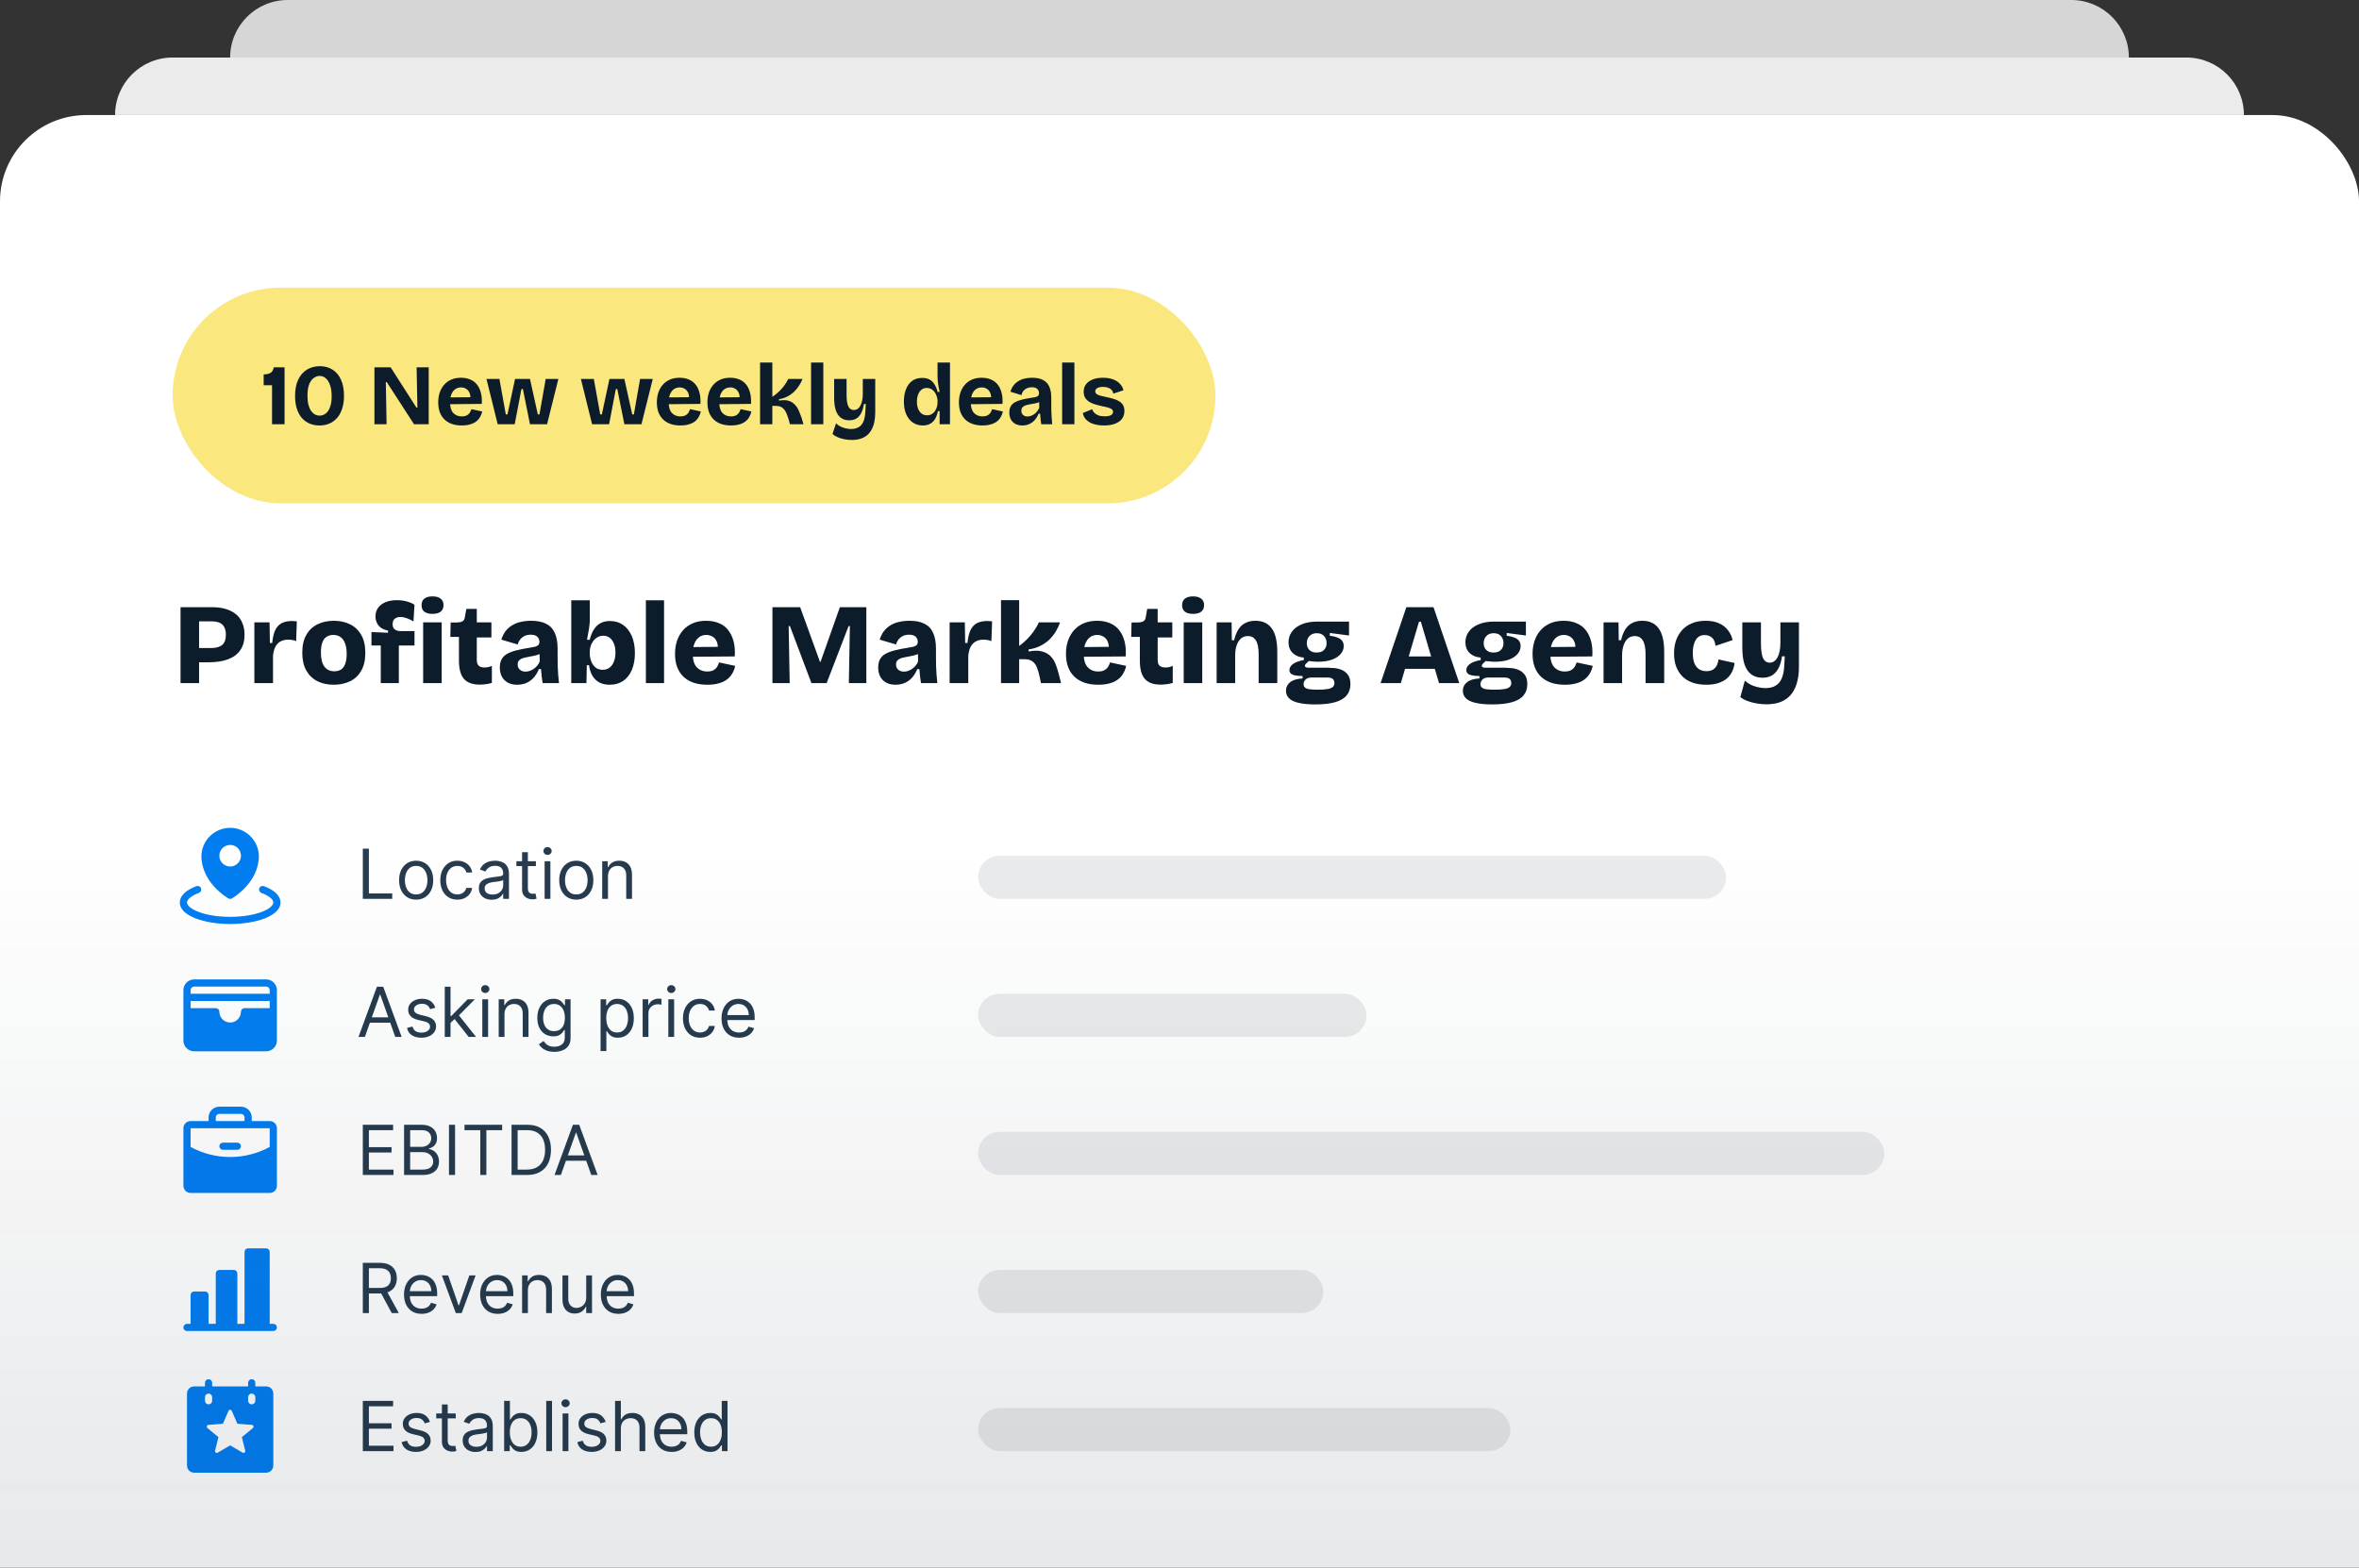 <?xml version="1.0" encoding="UTF-8" standalone="no"?>
<svg width="328" height="218" viewBox="0 0 328 218" fill="none" xmlns="http://www.w3.org/2000/svg">
<rect x="0" y="0" width="328" height="218" fill="#333333" stroke="none"/>
<g clip-path="url(#clip0_833_414)">
<g clip-path="url(#clip1_833_414)">
<path d="M32 8C32 3.582 35.582 0 40 0H288C292.418 0 296 3.582 296 8H32Z" fill="white" fill-opacity="0.8"/>
</g>
<g clip-path="url(#clip2_833_414)">
<path d="M16 16C16 11.582 19.582 8 24 8H304C308.418 8 312 11.582 312 16H16Z" fill="white" fill-opacity="0.9"/>
</g>
<rect y="16" width="328" height="218" rx="12" fill="white"/>
<rect x="24" y="40" width="145" height="30" rx="15" fill="#FAE87F"/>
<path d="M37.825 59V53.576H36.661V52.064C37.037 52.064 37.345 52 37.585 51.872C37.833 51.736 37.993 51.472 38.065 51.08H39.565V59H37.825ZM44.41 59.168C43.906 59.168 43.441 59.076 43.017 58.892C42.602 58.708 42.245 58.444 41.95 58.1C41.654 57.748 41.425 57.32 41.266 56.816C41.105 56.304 41.026 55.724 41.026 55.076C41.026 54.164 41.173 53.4 41.469 52.784C41.766 52.168 42.173 51.704 42.694 51.392C43.214 51.08 43.801 50.924 44.458 50.924C45.138 50.924 45.73 51.084 46.233 51.404C46.745 51.724 47.138 52.192 47.41 52.808C47.69 53.416 47.83 54.16 47.83 55.04C47.83 55.704 47.745 56.296 47.578 56.816C47.417 57.328 47.185 57.76 46.882 58.112C46.578 58.456 46.218 58.72 45.801 58.904C45.386 59.08 44.922 59.168 44.41 59.168ZM44.446 57.8C44.654 57.8 44.853 57.752 45.045 57.656C45.245 57.56 45.425 57.408 45.586 57.2C45.745 56.984 45.873 56.708 45.969 56.372C46.066 56.028 46.114 55.604 46.114 55.1C46.114 54.5 46.041 53.992 45.898 53.576C45.754 53.152 45.557 52.832 45.309 52.616C45.062 52.392 44.77 52.28 44.434 52.28C44.169 52.28 43.91 52.368 43.654 52.544C43.398 52.712 43.181 52.996 43.005 53.396C42.837 53.796 42.754 54.344 42.754 55.04C42.754 55.528 42.797 55.948 42.886 56.3C42.981 56.644 43.105 56.928 43.258 57.152C43.417 57.368 43.597 57.532 43.797 57.644C44.005 57.748 44.221 57.8 44.446 57.8ZM52.06 59V51.08H54.316L57.904 56.684H58.036L57.928 51.08H59.608V59H57.568L53.776 53.132H53.644L53.752 59H52.06ZM64.208 59.168C63.688 59.168 63.224 59.096 62.816 58.952C62.416 58.808 62.076 58.6 61.796 58.328C61.516 58.056 61.3 57.72 61.148 57.32C61.004 56.92 60.932 56.468 60.932 55.964C60.932 55.468 61 55.012 61.136 54.596C61.28 54.172 61.488 53.808 61.76 53.504C62.032 53.192 62.364 52.952 62.756 52.784C63.148 52.616 63.592 52.532 64.088 52.532C64.568 52.532 64.996 52.612 65.372 52.772C65.748 52.924 66.06 53.156 66.308 53.468C66.564 53.78 66.748 54.164 66.86 54.62C66.98 55.068 67.024 55.584 66.992 56.168L62.048 56.216V55.268L65.996 55.232L65.384 55.712C65.44 55.288 65.412 54.94 65.3 54.668C65.188 54.396 65.024 54.196 64.808 54.068C64.6 53.94 64.368 53.876 64.112 53.876C63.808 53.876 63.54 53.956 63.308 54.116C63.076 54.276 62.896 54.512 62.768 54.824C62.64 55.128 62.576 55.496 62.576 55.928C62.576 56.608 62.724 57.108 63.02 57.428C63.324 57.748 63.72 57.908 64.208 57.908C64.432 57.908 64.62 57.88 64.772 57.824C64.932 57.76 65.06 57.68 65.156 57.584C65.26 57.488 65.34 57.38 65.396 57.26C65.46 57.14 65.512 57.02 65.552 56.9L67.052 57.224C66.98 57.52 66.872 57.788 66.728 58.028C66.592 58.26 66.408 58.464 66.176 58.64C65.944 58.808 65.664 58.936 65.336 59.024C65.016 59.12 64.64 59.168 64.208 59.168ZM69.201 59L67.641 52.7H69.441L70.329 57.632H70.557L71.613 52.7H73.689L74.781 57.632H75.009L75.873 52.7H77.637L76.065 59H73.689L72.705 54.104H72.501L71.565 59H69.201ZM82.326 59L80.766 52.7H82.566L83.454 57.632H83.682L84.738 52.7H86.814L87.906 57.632H88.134L88.998 52.7H90.762L89.19 59H86.814L85.83 54.104H85.626L84.69 59H82.326ZM94.607 59.168C94.087 59.168 93.623 59.096 93.215 58.952C92.815 58.808 92.475 58.6 92.195 58.328C91.915 58.056 91.699 57.72 91.547 57.32C91.403 56.92 91.331 56.468 91.331 55.964C91.331 55.468 91.399 55.012 91.535 54.596C91.679 54.172 91.887 53.808 92.159 53.504C92.431 53.192 92.763 52.952 93.155 52.784C93.547 52.616 93.991 52.532 94.487 52.532C94.967 52.532 95.395 52.612 95.771 52.772C96.147 52.924 96.459 53.156 96.707 53.468C96.963 53.78 97.147 54.164 97.259 54.62C97.379 55.068 97.423 55.584 97.391 56.168L92.447 56.216V55.268L96.395 55.232L95.783 55.712C95.839 55.288 95.811 54.94 95.699 54.668C95.587 54.396 95.423 54.196 95.207 54.068C94.999 53.94 94.767 53.876 94.511 53.876C94.207 53.876 93.939 53.956 93.707 54.116C93.475 54.276 93.295 54.512 93.167 54.824C93.039 55.128 92.975 55.496 92.975 55.928C92.975 56.608 93.123 57.108 93.419 57.428C93.723 57.748 94.119 57.908 94.607 57.908C94.831 57.908 95.019 57.88 95.171 57.824C95.331 57.76 95.459 57.68 95.555 57.584C95.659 57.488 95.739 57.38 95.795 57.26C95.859 57.14 95.911 57.02 95.951 56.9L97.451 57.224C97.379 57.52 97.271 57.788 97.127 58.028C96.991 58.26 96.807 58.464 96.575 58.64C96.343 58.808 96.063 58.936 95.735 59.024C95.415 59.12 95.039 59.168 94.607 59.168ZM101.638 59.168C101.118 59.168 100.654 59.096 100.246 58.952C99.846 58.808 99.506 58.6 99.226 58.328C98.946 58.056 98.73 57.72 98.578 57.32C98.434 56.92 98.362 56.468 98.362 55.964C98.362 55.468 98.43 55.012 98.566 54.596C98.71 54.172 98.918 53.808 99.19 53.504C99.462 53.192 99.794 52.952 100.186 52.784C100.578 52.616 101.022 52.532 101.518 52.532C101.998 52.532 102.426 52.612 102.802 52.772C103.178 52.924 103.49 53.156 103.738 53.468C103.994 53.78 104.178 54.164 104.29 54.62C104.41 55.068 104.454 55.584 104.422 56.168L99.478 56.216V55.268L103.426 55.232L102.814 55.712C102.87 55.288 102.842 54.94 102.73 54.668C102.618 54.396 102.454 54.196 102.238 54.068C102.03 53.94 101.798 53.876 101.542 53.876C101.238 53.876 100.97 53.956 100.738 54.116C100.506 54.276 100.326 54.512 100.198 54.824C100.07 55.128 100.006 55.496 100.006 55.928C100.006 56.608 100.154 57.108 100.45 57.428C100.754 57.748 101.15 57.908 101.638 57.908C101.862 57.908 102.05 57.88 102.202 57.824C102.362 57.76 102.49 57.68 102.586 57.584C102.69 57.488 102.77 57.38 102.826 57.26C102.89 57.14 102.942 57.02 102.982 56.9L104.482 57.224C104.41 57.52 104.302 57.788 104.158 58.028C104.022 58.26 103.838 58.464 103.606 58.64C103.374 58.808 103.094 58.936 102.766 59.024C102.446 59.12 102.07 59.168 101.638 59.168ZM105.683 59V50.42H107.387V55.184C107.635 55.016 107.871 54.836 108.095 54.644C108.327 54.444 108.535 54.236 108.719 54.02C108.911 53.804 109.079 53.584 109.223 53.36C109.375 53.136 109.503 52.916 109.607 52.7H111.587C111.467 53.004 111.307 53.312 111.107 53.624C110.915 53.928 110.683 54.212 110.411 54.476C110.147 54.732 109.839 54.952 109.487 55.136C109.135 55.32 108.747 55.444 108.323 55.508V55.712C108.859 55.616 109.303 55.624 109.655 55.736C110.007 55.848 110.295 56.028 110.519 56.276C110.751 56.516 110.935 56.796 111.071 57.116C111.207 57.428 111.331 57.744 111.443 58.064L111.719 59H109.835L109.679 58.412C109.567 58.02 109.443 57.676 109.307 57.38C109.171 57.084 108.991 56.856 108.767 56.696C108.551 56.528 108.251 56.444 107.867 56.444H107.387V59H105.683ZM112.772 59V50.42H114.476V59H112.772ZM118.418 61.184C118.098 61.184 117.77 61.152 117.434 61.088C117.106 61.032 116.794 60.94 116.498 60.812C116.21 60.692 115.962 60.536 115.754 60.344L116.246 58.868C116.502 59.132 116.822 59.328 117.206 59.456C117.59 59.592 117.97 59.66 118.346 59.66C118.77 59.66 119.122 59.572 119.402 59.396C119.69 59.228 119.906 58.968 120.05 58.616C120.202 58.256 120.29 57.808 120.314 57.272L120.386 56.18H120.122C120.042 56.708 119.91 57.14 119.726 57.476C119.55 57.812 119.322 58.06 119.042 58.22C118.77 58.372 118.446 58.448 118.07 58.448C117.614 58.448 117.23 58.332 116.918 58.1C116.606 57.868 116.37 57.52 116.21 57.056C116.058 56.592 115.982 56.02 115.982 55.34V52.7H117.71V54.92C117.71 55.664 117.794 56.2 117.962 56.528C118.13 56.856 118.386 57.02 118.73 57.02C118.914 57.02 119.082 56.972 119.234 56.876C119.386 56.772 119.514 56.624 119.618 56.432C119.73 56.24 119.814 56.008 119.87 55.736C119.934 55.456 119.966 55.14 119.966 54.788V52.7H121.694V57.332C121.694 57.836 121.65 58.296 121.562 58.712C121.474 59.12 121.342 59.476 121.166 59.78C120.998 60.092 120.782 60.352 120.518 60.56C120.254 60.768 119.946 60.924 119.594 61.028C119.25 61.132 118.858 61.184 118.418 61.184ZM128.307 59.168C127.779 59.168 127.315 59.032 126.915 58.76C126.523 58.488 126.219 58.104 126.003 57.608C125.787 57.112 125.679 56.524 125.679 55.844C125.679 55.204 125.775 54.636 125.967 54.14C126.159 53.644 126.443 53.256 126.819 52.976C127.195 52.696 127.663 52.556 128.223 52.556C128.631 52.556 128.975 52.632 129.255 52.784C129.535 52.936 129.763 53.16 129.939 53.456C130.123 53.744 130.267 54.092 130.371 54.5H130.647C130.591 54.244 130.539 53.996 130.491 53.756C130.451 53.508 130.419 53.272 130.395 53.048C130.371 52.824 130.359 52.628 130.359 52.46V50.42H132.087V55.904V59H130.647V57.176H130.407C130.319 57.624 130.183 57.996 129.999 58.292C129.815 58.588 129.579 58.808 129.291 58.952C129.011 59.096 128.683 59.168 128.307 59.168ZM128.883 57.752C129.147 57.752 129.371 57.696 129.555 57.584C129.739 57.472 129.891 57.328 130.011 57.152C130.131 56.968 130.219 56.772 130.275 56.564C130.331 56.348 130.359 56.148 130.359 55.964V55.736C130.359 55.584 130.335 55.428 130.287 55.268C130.247 55.1 130.187 54.936 130.107 54.776C130.027 54.616 129.927 54.476 129.807 54.356C129.687 54.228 129.547 54.128 129.387 54.056C129.227 53.984 129.051 53.948 128.859 53.948C128.571 53.948 128.327 54.028 128.127 54.188C127.927 54.348 127.771 54.572 127.659 54.86C127.547 55.14 127.491 55.468 127.491 55.844C127.491 56.228 127.547 56.564 127.659 56.852C127.779 57.14 127.943 57.364 128.151 57.524C128.359 57.676 128.603 57.752 128.883 57.752ZM136.607 59.168C136.087 59.168 135.623 59.096 135.215 58.952C134.815 58.808 134.475 58.6 134.195 58.328C133.915 58.056 133.699 57.72 133.547 57.32C133.403 56.92 133.331 56.468 133.331 55.964C133.331 55.468 133.399 55.012 133.535 54.596C133.679 54.172 133.887 53.808 134.159 53.504C134.431 53.192 134.763 52.952 135.155 52.784C135.547 52.616 135.991 52.532 136.487 52.532C136.967 52.532 137.395 52.612 137.771 52.772C138.147 52.924 138.459 53.156 138.707 53.468C138.963 53.78 139.147 54.164 139.259 54.62C139.379 55.068 139.423 55.584 139.391 56.168L134.447 56.216V55.268L138.395 55.232L137.783 55.712C137.839 55.288 137.811 54.94 137.699 54.668C137.587 54.396 137.423 54.196 137.207 54.068C136.999 53.94 136.767 53.876 136.511 53.876C136.207 53.876 135.939 53.956 135.707 54.116C135.475 54.276 135.295 54.512 135.167 54.824C135.039 55.128 134.975 55.496 134.975 55.928C134.975 56.608 135.123 57.108 135.419 57.428C135.723 57.748 136.119 57.908 136.607 57.908C136.831 57.908 137.019 57.88 137.171 57.824C137.331 57.76 137.459 57.68 137.555 57.584C137.659 57.488 137.739 57.38 137.795 57.26C137.859 57.14 137.911 57.02 137.951 56.9L139.451 57.224C139.379 57.52 139.271 57.788 139.127 58.028C138.991 58.26 138.807 58.464 138.575 58.64C138.343 58.808 138.063 58.936 137.735 59.024C137.415 59.12 137.039 59.168 136.607 59.168ZM142.139 59.168C141.787 59.168 141.475 59.1 141.203 58.964C140.931 58.82 140.719 58.616 140.567 58.352C140.415 58.088 140.339 57.76 140.339 57.368C140.339 57.024 140.403 56.736 140.531 56.504C140.667 56.272 140.863 56.084 141.119 55.94C141.375 55.796 141.691 55.676 142.067 55.58C142.443 55.484 142.871 55.4 143.351 55.328C143.607 55.288 143.815 55.252 143.975 55.22C144.143 55.18 144.267 55.12 144.347 55.04C144.427 54.952 144.467 54.828 144.467 54.668C144.467 54.444 144.387 54.252 144.227 54.092C144.067 53.932 143.815 53.852 143.471 53.852C143.239 53.852 143.023 53.892 142.823 53.972C142.631 54.052 142.463 54.172 142.319 54.332C142.183 54.492 142.083 54.696 142.019 54.944L140.495 54.476C140.591 54.148 140.727 53.864 140.903 53.624C141.087 53.384 141.307 53.184 141.563 53.024C141.819 52.856 142.111 52.732 142.439 52.652C142.767 52.572 143.123 52.532 143.507 52.532C144.123 52.532 144.623 52.632 145.007 52.832C145.399 53.024 145.691 53.328 145.883 53.744C146.075 54.152 146.171 54.68 146.171 55.328V56.408C146.171 56.688 146.175 56.972 146.183 57.26C146.199 57.548 146.215 57.84 146.231 58.136C146.255 58.424 146.279 58.712 146.303 59H144.779C144.747 58.8 144.715 58.572 144.683 58.316C144.659 58.052 144.639 57.788 144.623 57.524H144.407C144.295 57.828 144.135 58.104 143.927 58.352C143.719 58.6 143.463 58.8 143.159 58.952C142.863 59.096 142.523 59.168 142.139 59.168ZM142.871 57.92C143.023 57.92 143.175 57.892 143.327 57.836C143.487 57.78 143.639 57.704 143.783 57.608C143.935 57.504 144.071 57.376 144.191 57.224C144.319 57.072 144.423 56.9 144.503 56.708L144.479 55.7L144.755 55.76C144.611 55.864 144.443 55.948 144.251 56.012C144.059 56.068 143.859 56.112 143.651 56.144C143.451 56.176 143.251 56.212 143.051 56.252C142.851 56.292 142.671 56.344 142.511 56.408C142.359 56.472 142.235 56.56 142.139 56.672C142.051 56.776 142.007 56.924 142.007 57.116C142.007 57.364 142.087 57.56 142.247 57.704C142.407 57.848 142.615 57.92 142.871 57.92ZM147.683 59V50.42H149.387V59H147.683ZM153.496 59.168C153.072 59.168 152.688 59.128 152.344 59.048C152 58.968 151.704 58.852 151.456 58.7C151.208 58.548 151.008 58.368 150.856 58.16C150.704 57.944 150.604 57.704 150.556 57.44L151.876 56.9C151.908 57.076 151.996 57.24 152.14 57.392C152.284 57.544 152.476 57.668 152.716 57.764C152.964 57.852 153.26 57.896 153.604 57.896C153.972 57.896 154.256 57.844 154.456 57.74C154.656 57.628 154.756 57.472 154.756 57.272C154.756 57.12 154.7 57 154.588 56.912C154.476 56.824 154.312 56.748 154.096 56.684C153.88 56.62 153.62 56.56 153.316 56.504C153.02 56.432 152.716 56.356 152.404 56.276C152.1 56.196 151.816 56.084 151.552 55.94C151.296 55.796 151.084 55.608 150.916 55.376C150.756 55.136 150.676 54.832 150.676 54.464C150.676 54.08 150.78 53.744 150.988 53.456C151.196 53.168 151.5 52.944 151.9 52.784C152.3 52.616 152.788 52.532 153.364 52.532C153.884 52.532 154.34 52.604 154.732 52.748C155.124 52.884 155.444 53.084 155.692 53.348C155.948 53.604 156.12 53.912 156.208 54.272L154.804 54.74C154.772 54.548 154.692 54.38 154.564 54.236C154.444 54.092 154.28 53.984 154.072 53.912C153.872 53.84 153.636 53.804 153.364 53.804C153.02 53.804 152.752 53.86 152.56 53.972C152.376 54.084 152.284 54.232 152.284 54.416C152.284 54.568 152.344 54.692 152.464 54.788C152.592 54.884 152.768 54.964 152.992 55.028C153.216 55.084 153.48 55.144 153.784 55.208C154.104 55.272 154.416 55.348 154.72 55.436C155.024 55.516 155.296 55.624 155.536 55.76C155.784 55.896 155.98 56.076 156.124 56.3C156.268 56.524 156.34 56.812 156.34 57.164C156.34 57.58 156.228 57.94 156.004 58.244C155.78 58.54 155.456 58.768 155.032 58.928C154.608 59.088 154.096 59.168 153.496 59.168Z" fill="#0D1C2B"/>
<path d="M26.992 92.104V90.12H29.344C30.037 90.12 30.555 89.976 30.896 89.688C31.237 89.4 31.408 88.915 31.408 88.232C31.408 87.635 31.248 87.181 30.928 86.872C30.619 86.563 30.123 86.408 29.44 86.408H26.992V84.44H29.52C30.203 84.44 30.816 84.52 31.36 84.68C31.915 84.84 32.389 85.08 32.784 85.4C33.179 85.709 33.477 86.109 33.68 86.6C33.893 87.08 34 87.645 34 88.296C34 89.128 33.808 89.827 33.424 90.392C33.051 90.957 32.491 91.384 31.744 91.672C31.008 91.96 30.085 92.104 28.976 92.104H26.992ZM25.104 95V84.44H27.68V95H25.104ZM35.367 95V91.08V86.552H37.479L37.527 89.416H37.847C37.922 88.669 38.06 88.077 38.263 87.64C38.476 87.192 38.775 86.867 39.159 86.664C39.554 86.461 40.039 86.36 40.615 86.36C40.7 86.36 40.796 86.365 40.903 86.376C41.01 86.376 41.132 86.387 41.271 86.408L41.175 89.16C41.004 89.075 40.818 89.021 40.615 89C40.423 88.968 40.252 88.952 40.103 88.952C39.687 88.952 39.324 89.032 39.015 89.192C38.716 89.352 38.476 89.597 38.295 89.928C38.124 90.259 38.012 90.675 37.959 91.176V95H35.367ZM46.396 95.224C45.542 95.224 44.785 95.059 44.124 94.728C43.473 94.397 42.961 93.901 42.588 93.24C42.214 92.579 42.028 91.752 42.028 90.76C42.028 89.768 42.214 88.947 42.588 88.296C42.961 87.635 43.478 87.144 44.14 86.824C44.801 86.493 45.558 86.328 46.412 86.328C47.265 86.328 48.022 86.493 48.684 86.824C49.345 87.155 49.862 87.651 50.236 88.312C50.609 88.963 50.796 89.784 50.796 90.776C50.796 91.789 50.604 92.627 50.22 93.288C49.836 93.949 49.308 94.44 48.636 94.76C47.974 95.069 47.228 95.224 46.396 95.224ZM46.476 93.352C46.86 93.352 47.18 93.267 47.436 93.096C47.692 92.915 47.884 92.643 48.012 92.28C48.14 91.917 48.204 91.469 48.204 90.936C48.204 90.371 48.134 89.896 47.996 89.512C47.857 89.117 47.649 88.819 47.372 88.616C47.105 88.403 46.758 88.296 46.332 88.296C45.969 88.296 45.654 88.387 45.388 88.568C45.132 88.739 44.94 89.005 44.812 89.368C44.684 89.731 44.62 90.184 44.62 90.728C44.62 91.603 44.78 92.259 45.1 92.696C45.43 93.133 45.889 93.352 46.476 93.352ZM52.944 95V89.768H51.648V87.896L53.953 87.992V87.688C53.547 87.613 53.211 87.48 52.944 87.288C52.688 87.085 52.502 86.851 52.385 86.584C52.267 86.317 52.209 86.029 52.209 85.72C52.209 85.251 52.331 84.851 52.577 84.52C52.822 84.179 53.169 83.917 53.617 83.736C54.065 83.555 54.587 83.464 55.184 83.464C55.707 83.464 56.182 83.528 56.608 83.656C57.035 83.773 57.377 83.923 57.633 84.104L57.489 86.424C57.222 86.243 56.918 86.093 56.577 85.976C56.246 85.859 55.937 85.8 55.648 85.8C55.35 85.8 55.099 85.88 54.897 86.04C54.694 86.189 54.593 86.44 54.593 86.792C54.593 87.069 54.651 87.277 54.769 87.416C54.897 87.555 55.051 87.651 55.233 87.704C55.414 87.747 55.595 87.768 55.776 87.768H57.633V89.768H55.456V95H52.944ZM58.836 95V86.552H61.412V95H58.836ZM60.132 85.368C59.641 85.368 59.262 85.267 58.996 85.064C58.74 84.851 58.612 84.552 58.612 84.168C58.612 83.763 58.74 83.459 58.996 83.256C59.262 83.043 59.641 82.936 60.132 82.936C60.633 82.936 61.012 83.043 61.268 83.256C61.534 83.459 61.668 83.757 61.668 84.152C61.668 84.547 61.534 84.851 61.268 85.064C61.012 85.267 60.633 85.368 60.132 85.368ZM66.71 95.208C65.718 95.208 64.987 94.947 64.518 94.424C64.049 93.891 63.814 93.043 63.814 91.88V88.568H62.614L62.662 86.568H63.526C63.867 86.557 64.123 86.504 64.294 86.408C64.475 86.312 64.587 86.131 64.63 85.864L64.838 84.68H66.294V86.552H68.326V88.648H66.294V91.768C66.294 92.131 66.379 92.397 66.55 92.568C66.731 92.739 67.003 92.824 67.366 92.824C67.569 92.824 67.76 92.803 67.942 92.76C68.123 92.717 68.272 92.659 68.39 92.584V94.968C68.049 95.075 67.734 95.139 67.446 95.16C67.168 95.192 66.923 95.208 66.71 95.208ZM71.898 95.224C71.428 95.224 71.013 95.133 70.65 94.952C70.287 94.76 70.004 94.488 69.802 94.136C69.599 93.773 69.498 93.336 69.498 92.824C69.498 92.344 69.588 91.949 69.77 91.64C69.962 91.32 70.234 91.069 70.586 90.888C70.948 90.696 71.38 90.541 71.882 90.424C72.383 90.296 72.954 90.184 73.594 90.088C73.903 90.035 74.159 89.987 74.362 89.944C74.575 89.891 74.735 89.811 74.842 89.704C74.948 89.597 75.002 89.443 75.002 89.24C75.002 88.973 74.906 88.744 74.714 88.552C74.522 88.36 74.213 88.264 73.786 88.264C73.487 88.264 73.215 88.317 72.97 88.424C72.735 88.531 72.532 88.685 72.362 88.888C72.191 89.091 72.063 89.336 71.978 89.624L69.706 88.952C69.844 88.504 70.037 88.115 70.282 87.784C70.538 87.453 70.842 87.181 71.194 86.968C71.546 86.744 71.946 86.584 72.394 86.488C72.853 86.381 73.338 86.328 73.85 86.328C74.703 86.328 75.397 86.467 75.93 86.744C76.474 87.011 76.874 87.432 77.13 88.008C77.397 88.573 77.53 89.304 77.53 90.2V91.496C77.53 91.88 77.535 92.269 77.546 92.664C77.567 93.048 77.588 93.437 77.61 93.832C77.642 94.216 77.679 94.605 77.722 95H75.45C75.407 94.755 75.365 94.461 75.322 94.12C75.279 93.768 75.247 93.411 75.226 93.048H74.922C74.772 93.453 74.554 93.827 74.266 94.168C73.989 94.499 73.647 94.76 73.242 94.952C72.847 95.133 72.399 95.224 71.898 95.224ZM73.066 93.4C73.258 93.4 73.45 93.368 73.642 93.304C73.844 93.229 74.037 93.133 74.218 93.016C74.399 92.888 74.564 92.733 74.714 92.552C74.863 92.371 74.975 92.173 75.05 91.96L75.018 90.696L75.37 90.776C75.167 90.904 74.943 91.005 74.698 91.08C74.453 91.155 74.202 91.213 73.946 91.256C73.701 91.299 73.455 91.347 73.21 91.4C72.975 91.443 72.762 91.501 72.57 91.576C72.388 91.651 72.245 91.752 72.138 91.88C72.031 92.008 71.978 92.184 71.978 92.408C71.978 92.707 72.079 92.947 72.282 93.128C72.484 93.309 72.746 93.4 73.066 93.4ZM84.773 95.224C84.24 95.224 83.771 95.123 83.365 94.92C82.971 94.717 82.645 94.413 82.389 94.008C82.144 93.603 81.979 93.101 81.894 92.504H81.59L81.541 95H79.43V90.856V83.48H82.005V86.28C82.005 86.536 81.984 86.808 81.942 87.096C81.909 87.373 81.862 87.667 81.797 87.976C81.744 88.285 81.686 88.616 81.621 88.968H81.99C82.139 88.392 82.336 87.912 82.582 87.528C82.827 87.144 83.131 86.856 83.493 86.664C83.867 86.461 84.304 86.36 84.805 86.36C85.51 86.36 86.118 86.541 86.629 86.904C87.152 87.267 87.558 87.784 87.846 88.456C88.133 89.117 88.278 89.912 88.278 90.84C88.278 91.736 88.133 92.515 87.846 93.176C87.568 93.827 87.168 94.333 86.645 94.696C86.123 95.048 85.499 95.224 84.773 95.224ZM83.814 93.144C84.165 93.144 84.475 93.048 84.742 92.856C85.008 92.653 85.211 92.376 85.35 92.024C85.499 91.661 85.573 91.24 85.573 90.76C85.573 90.269 85.504 89.853 85.365 89.512C85.227 89.16 85.029 88.888 84.773 88.696C84.528 88.504 84.23 88.408 83.877 88.408C83.643 88.408 83.424 88.451 83.222 88.536C83.029 88.621 82.859 88.739 82.71 88.888C82.56 89.037 82.432 89.208 82.326 89.4C82.219 89.581 82.139 89.779 82.085 89.992C82.032 90.195 82.005 90.397 82.005 90.6V90.936C82.005 91.16 82.037 91.4 82.102 91.656C82.165 91.912 82.267 92.152 82.406 92.376C82.555 92.6 82.742 92.787 82.966 92.936C83.2 93.075 83.483 93.144 83.814 93.144ZM89.805 95V83.48H92.332V95H89.805ZM98.352 95.224C97.648 95.224 97.018 95.133 96.464 94.952C95.909 94.76 95.434 94.483 95.04 94.12C94.656 93.757 94.362 93.309 94.16 92.776C93.957 92.243 93.856 91.629 93.856 90.936C93.856 90.264 93.952 89.645 94.144 89.08C94.346 88.515 94.629 88.029 94.992 87.624C95.365 87.208 95.818 86.888 96.352 86.664C96.896 86.44 97.504 86.328 98.176 86.328C98.858 86.328 99.456 86.44 99.968 86.664C100.49 86.877 100.917 87.197 101.248 87.624C101.589 88.051 101.84 88.573 102 89.192C102.16 89.8 102.213 90.499 102.16 91.288L95.552 91.336V89.992L100.688 89.944L99.776 90.568C99.85 90.035 99.818 89.603 99.68 89.272C99.541 88.931 99.338 88.685 99.072 88.536C98.805 88.376 98.517 88.296 98.208 88.296C97.834 88.296 97.504 88.397 97.216 88.6C96.938 88.803 96.72 89.096 96.56 89.48C96.4 89.864 96.32 90.333 96.32 90.888C96.32 91.763 96.506 92.397 96.88 92.792C97.264 93.187 97.749 93.384 98.336 93.384C98.624 93.384 98.864 93.347 99.056 93.272C99.248 93.187 99.402 93.085 99.52 92.968C99.648 92.84 99.744 92.701 99.808 92.552C99.882 92.403 99.941 92.259 99.984 92.12L102.224 92.6C102.138 92.995 102 93.352 101.808 93.672C101.626 93.992 101.376 94.269 101.056 94.504C100.746 94.739 100.368 94.915 99.92 95.032C99.482 95.16 98.96 95.224 98.352 95.224ZM107.401 95V84.44H111.257L114.009 92.04H114.089L116.777 84.44H120.457V95H118.025L118.169 87.064H117.993L114.937 95H112.825L109.833 87.064H109.657L109.801 95H107.401ZM124.507 95.224C124.038 95.224 123.622 95.133 123.259 94.952C122.897 94.76 122.614 94.488 122.411 94.136C122.209 93.773 122.107 93.336 122.107 92.824C122.107 92.344 122.198 91.949 122.379 91.64C122.571 91.32 122.843 91.069 123.195 90.888C123.558 90.696 123.99 90.541 124.491 90.424C124.993 90.296 125.563 90.184 126.203 90.088C126.513 90.035 126.769 89.987 126.971 89.944C127.185 89.891 127.345 89.811 127.451 89.704C127.558 89.597 127.611 89.443 127.611 89.24C127.611 88.973 127.515 88.744 127.323 88.552C127.131 88.36 126.822 88.264 126.395 88.264C126.097 88.264 125.825 88.317 125.579 88.424C125.345 88.531 125.142 88.685 124.971 88.888C124.801 89.091 124.673 89.336 124.587 89.624L122.315 88.952C122.454 88.504 122.646 88.115 122.891 87.784C123.147 87.453 123.451 87.181 123.803 86.968C124.155 86.744 124.555 86.584 125.003 86.488C125.462 86.381 125.947 86.328 126.459 86.328C127.313 86.328 128.006 86.467 128.539 86.744C129.083 87.011 129.483 87.432 129.739 88.008C130.006 88.573 130.139 89.304 130.139 90.2V91.496C130.139 91.88 130.145 92.269 130.155 92.664C130.177 93.048 130.198 93.437 130.219 93.832C130.251 94.216 130.289 94.605 130.331 95H128.059C128.017 94.755 127.974 94.461 127.931 94.12C127.889 93.768 127.857 93.411 127.835 93.048H127.531C127.382 93.453 127.163 93.827 126.875 94.168C126.598 94.499 126.257 94.76 125.851 94.952C125.457 95.133 125.009 95.224 124.507 95.224ZM125.675 93.4C125.867 93.4 126.059 93.368 126.251 93.304C126.454 93.229 126.646 93.133 126.827 93.016C127.009 92.888 127.174 92.733 127.323 92.552C127.473 92.371 127.585 92.173 127.659 91.96L127.627 90.696L127.979 90.776C127.777 90.904 127.553 91.005 127.307 91.08C127.062 91.155 126.811 91.213 126.555 91.256C126.31 91.299 126.065 91.347 125.819 91.4C125.585 91.443 125.371 91.501 125.179 91.576C124.998 91.651 124.854 91.752 124.747 91.88C124.641 92.008 124.587 92.184 124.587 92.408C124.587 92.707 124.689 92.947 124.891 93.128C125.094 93.309 125.355 93.4 125.675 93.4ZM132.039 95V91.08V86.552H134.151L134.199 89.416H134.519C134.594 88.669 134.732 88.077 134.935 87.64C135.148 87.192 135.447 86.867 135.831 86.664C136.226 86.461 136.711 86.36 137.287 86.36C137.372 86.36 137.468 86.365 137.575 86.376C137.682 86.376 137.804 86.387 137.943 86.408L137.847 89.16C137.676 89.075 137.49 89.021 137.287 89C137.095 88.968 136.924 88.952 136.775 88.952C136.359 88.952 135.996 89.032 135.687 89.192C135.388 89.352 135.148 89.597 134.967 89.928C134.796 90.259 134.684 90.675 134.631 91.176V95H132.039ZM139.18 95V83.464H141.708V89.832C142.017 89.608 142.305 89.368 142.572 89.112C142.849 88.856 143.1 88.589 143.324 88.312C143.558 88.035 143.766 87.752 143.948 87.464C144.14 87.165 144.305 86.861 144.444 86.552H147.388C147.249 86.968 147.057 87.384 146.812 87.8C146.566 88.205 146.268 88.584 145.916 88.936C145.564 89.277 145.142 89.571 144.652 89.816C144.172 90.061 143.628 90.227 143.02 90.312V90.6C143.788 90.451 144.417 90.451 144.908 90.6C145.409 90.739 145.809 90.968 146.108 91.288C146.406 91.608 146.636 91.981 146.796 92.408C146.956 92.835 147.089 93.256 147.196 93.672L147.532 95H144.732L144.572 94.2C144.465 93.677 144.337 93.229 144.188 92.856C144.049 92.483 143.846 92.195 143.58 91.992C143.313 91.779 142.929 91.672 142.428 91.672H141.708V95H139.18ZM152.711 95.224C152.007 95.224 151.378 95.133 150.823 94.952C150.268 94.76 149.794 94.483 149.399 94.12C149.015 93.757 148.722 93.309 148.519 92.776C148.316 92.243 148.215 91.629 148.215 90.936C148.215 90.264 148.311 89.645 148.503 89.08C148.706 88.515 148.988 88.029 149.351 87.624C149.724 87.208 150.178 86.888 150.711 86.664C151.255 86.44 151.863 86.328 152.535 86.328C153.218 86.328 153.815 86.44 154.327 86.664C154.85 86.877 155.276 87.197 155.607 87.624C155.948 88.051 156.199 88.573 156.359 89.192C156.519 89.8 156.572 90.499 156.519 91.288L149.911 91.336V89.992L155.047 89.944L154.135 90.568C154.21 90.035 154.178 89.603 154.039 89.272C153.9 88.931 153.698 88.685 153.431 88.536C153.164 88.376 152.876 88.296 152.567 88.296C152.194 88.296 151.863 88.397 151.575 88.6C151.298 88.803 151.079 89.096 150.919 89.48C150.759 89.864 150.679 90.333 150.679 90.888C150.679 91.763 150.866 92.397 151.239 92.792C151.623 93.187 152.108 93.384 152.695 93.384C152.983 93.384 153.223 93.347 153.415 93.272C153.607 93.187 153.762 93.085 153.879 92.968C154.007 92.84 154.103 92.701 154.167 92.552C154.242 92.403 154.3 92.259 154.343 92.12L156.583 92.6C156.498 92.995 156.359 93.352 156.167 93.672C155.986 93.992 155.735 94.269 155.415 94.504C155.106 94.739 154.727 94.915 154.279 95.032C153.842 95.16 153.319 95.224 152.711 95.224ZM161.382 95.208C160.39 95.208 159.659 94.947 159.19 94.424C158.72 93.891 158.486 93.043 158.486 91.88V88.568H157.286L157.334 86.568H158.198C158.539 86.557 158.795 86.504 158.966 86.408C159.147 86.312 159.259 86.131 159.302 85.864L159.51 84.68H160.966V86.552H162.998V88.648H160.966V91.768C160.966 92.131 161.051 92.397 161.222 92.568C161.403 92.739 161.675 92.824 162.038 92.824C162.24 92.824 162.432 92.803 162.614 92.76C162.795 92.717 162.944 92.659 163.062 92.584V94.968C162.72 95.075 162.406 95.139 162.118 95.16C161.84 95.192 161.595 95.208 161.382 95.208ZM164.586 95V86.552H167.162V95H164.586ZM165.882 85.368C165.391 85.368 165.012 85.267 164.746 85.064C164.49 84.851 164.362 84.552 164.362 84.168C164.362 83.763 164.49 83.459 164.746 83.256C165.012 83.043 165.391 82.936 165.882 82.936C166.383 82.936 166.762 83.043 167.018 83.256C167.284 83.459 167.418 83.757 167.418 84.152C167.418 84.547 167.284 84.851 167.018 85.064C166.762 85.267 166.383 85.368 165.882 85.368ZM169.164 95V89.912V86.552H171.244L171.276 89.032H171.596C171.735 88.435 171.932 87.933 172.188 87.528C172.444 87.123 172.769 86.824 173.164 86.632C173.559 86.429 174.023 86.328 174.556 86.328C175.548 86.328 176.3 86.675 176.812 87.368C177.335 88.061 177.596 89.165 177.596 90.68V95H175.004V90.968C175.004 90.093 174.876 89.459 174.62 89.064C174.375 88.659 174.007 88.456 173.516 88.456C173.111 88.456 172.775 88.579 172.508 88.824C172.252 89.069 172.06 89.395 171.932 89.8C171.804 90.205 171.74 90.659 171.74 91.16V95H169.164ZM182.853 97.96C181.914 97.96 181.141 97.885 180.533 97.736C179.936 97.597 179.498 97.384 179.221 97.096C178.944 96.819 178.805 96.477 178.805 96.072C178.805 95.581 178.997 95.181 179.381 94.872C179.776 94.563 180.352 94.387 181.109 94.344V94.008C180.522 94.008 180.069 93.949 179.749 93.832C179.44 93.715 179.285 93.496 179.285 93.176C179.285 92.877 179.44 92.605 179.749 92.36C180.058 92.115 180.57 91.923 181.285 91.784V91.448C180.634 91.395 180.117 91.181 179.733 90.808C179.349 90.424 179.157 89.923 179.157 89.304C179.157 88.781 179.306 88.307 179.605 87.88C179.904 87.443 180.352 87.096 180.949 86.84C181.546 86.573 182.293 86.44 183.189 86.44H187.573V88.376L184.901 88.024V88.408C185.594 88.504 186.09 88.664 186.389 88.888C186.688 89.112 186.837 89.427 186.837 89.832C186.837 90.259 186.688 90.637 186.389 90.968C186.101 91.299 185.69 91.56 185.157 91.752C184.624 91.933 183.989 92.024 183.253 92.024C183.125 92.024 182.981 92.019 182.821 92.008C182.672 91.997 182.389 91.971 181.973 91.928C181.802 92.077 181.669 92.205 181.573 92.312C181.477 92.408 181.429 92.499 181.429 92.584C181.429 92.648 181.456 92.701 181.509 92.744C181.562 92.787 181.637 92.819 181.733 92.84C181.84 92.851 181.952 92.856 182.069 92.856H184.645C184.858 92.856 185.136 92.872 185.477 92.904C185.829 92.925 186.176 93.005 186.517 93.144C186.869 93.283 187.162 93.507 187.397 93.816C187.642 94.125 187.765 94.568 187.765 95.144C187.765 95.773 187.589 96.296 187.237 96.712C186.885 97.139 186.346 97.453 185.621 97.656C184.896 97.859 183.973 97.96 182.853 97.96ZM183.189 95.912C183.808 95.912 184.288 95.88 184.629 95.816C184.97 95.752 185.205 95.651 185.333 95.512C185.472 95.373 185.541 95.203 185.541 95C185.541 94.808 185.504 94.659 185.429 94.552C185.354 94.435 185.258 94.355 185.141 94.312C185.024 94.269 184.901 94.243 184.773 94.232C184.656 94.221 184.554 94.216 184.469 94.216H182.405C182.01 94.216 181.717 94.312 181.525 94.504C181.344 94.685 181.253 94.899 181.253 95.144C181.253 95.347 181.317 95.501 181.445 95.608C181.573 95.725 181.776 95.805 182.053 95.848C182.341 95.891 182.72 95.912 183.189 95.912ZM183.077 90.744C183.536 90.744 183.877 90.621 184.101 90.376C184.336 90.131 184.453 89.821 184.453 89.448C184.453 89.043 184.336 88.712 184.101 88.456C183.866 88.189 183.53 88.056 183.093 88.056C182.656 88.056 182.314 88.189 182.069 88.456C181.824 88.712 181.701 89.043 181.701 89.448C181.701 89.693 181.754 89.917 181.861 90.12C181.968 90.312 182.122 90.467 182.325 90.584C182.528 90.691 182.778 90.744 183.077 90.744ZM191.958 95L195.542 84.44H199.318L202.902 95H200.086L197.558 86.456H197.302L194.774 95H191.958ZM194.086 93.016V91.288H201.158V93.016H194.086ZM207.447 97.96C206.508 97.96 205.735 97.885 205.127 97.736C204.53 97.597 204.092 97.384 203.815 97.096C203.538 96.819 203.399 96.477 203.399 96.072C203.399 95.581 203.591 95.181 203.975 94.872C204.37 94.563 204.946 94.387 205.703 94.344V94.008C205.116 94.008 204.663 93.949 204.343 93.832C204.034 93.715 203.879 93.496 203.879 93.176C203.879 92.877 204.034 92.605 204.343 92.36C204.652 92.115 205.164 91.923 205.879 91.784V91.448C205.228 91.395 204.711 91.181 204.327 90.808C203.943 90.424 203.751 89.923 203.751 89.304C203.751 88.781 203.9 88.307 204.199 87.88C204.498 87.443 204.946 87.096 205.543 86.84C206.14 86.573 206.887 86.44 207.783 86.44H212.167V88.376L209.495 88.024V88.408C210.188 88.504 210.684 88.664 210.983 88.888C211.282 89.112 211.431 89.427 211.431 89.832C211.431 90.259 211.282 90.637 210.983 90.968C210.695 91.299 210.284 91.56 209.751 91.752C209.218 91.933 208.583 92.024 207.847 92.024C207.719 92.024 207.575 92.019 207.415 92.008C207.266 91.997 206.983 91.971 206.567 91.928C206.396 92.077 206.263 92.205 206.167 92.312C206.071 92.408 206.023 92.499 206.023 92.584C206.023 92.648 206.05 92.701 206.103 92.744C206.156 92.787 206.231 92.819 206.327 92.84C206.434 92.851 206.546 92.856 206.663 92.856H209.239C209.452 92.856 209.73 92.872 210.071 92.904C210.423 92.925 210.77 93.005 211.111 93.144C211.463 93.283 211.756 93.507 211.991 93.816C212.236 94.125 212.359 94.568 212.359 95.144C212.359 95.773 212.183 96.296 211.831 96.712C211.479 97.139 210.94 97.453 210.215 97.656C209.49 97.859 208.567 97.96 207.447 97.96ZM207.783 95.912C208.402 95.912 208.882 95.88 209.223 95.816C209.564 95.752 209.799 95.651 209.927 95.512C210.066 95.373 210.135 95.203 210.135 95C210.135 94.808 210.098 94.659 210.023 94.552C209.948 94.435 209.852 94.355 209.735 94.312C209.618 94.269 209.495 94.243 209.367 94.232C209.25 94.221 209.148 94.216 209.063 94.216H206.999C206.604 94.216 206.311 94.312 206.119 94.504C205.938 94.685 205.847 94.899 205.847 95.144C205.847 95.347 205.911 95.501 206.039 95.608C206.167 95.725 206.37 95.805 206.647 95.848C206.935 95.891 207.314 95.912 207.783 95.912ZM207.671 90.744C208.13 90.744 208.471 90.621 208.695 90.376C208.93 90.131 209.047 89.821 209.047 89.448C209.047 89.043 208.93 88.712 208.695 88.456C208.46 88.189 208.124 88.056 207.687 88.056C207.25 88.056 206.908 88.189 206.663 88.456C206.418 88.712 206.295 89.043 206.295 89.448C206.295 89.693 206.348 89.917 206.455 90.12C206.562 90.312 206.716 90.467 206.919 90.584C207.122 90.691 207.372 90.744 207.671 90.744ZM217.586 95.224C216.882 95.224 216.253 95.133 215.698 94.952C215.143 94.76 214.669 94.483 214.274 94.12C213.89 93.757 213.597 93.309 213.394 92.776C213.191 92.243 213.09 91.629 213.09 90.936C213.09 90.264 213.186 89.645 213.378 89.08C213.581 88.515 213.863 88.029 214.226 87.624C214.599 87.208 215.053 86.888 215.586 86.664C216.13 86.44 216.738 86.328 217.41 86.328C218.093 86.328 218.69 86.44 219.202 86.664C219.725 86.877 220.151 87.197 220.482 87.624C220.823 88.051 221.074 88.573 221.234 89.192C221.394 89.8 221.447 90.499 221.394 91.288L214.786 91.336V89.992L219.922 89.944L219.01 90.568C219.085 90.035 219.053 89.603 218.914 89.272C218.775 88.931 218.573 88.685 218.306 88.536C218.039 88.376 217.751 88.296 217.442 88.296C217.069 88.296 216.738 88.397 216.45 88.6C216.173 88.803 215.954 89.096 215.794 89.48C215.634 89.864 215.554 90.333 215.554 90.888C215.554 91.763 215.741 92.397 216.114 92.792C216.498 93.187 216.983 93.384 217.57 93.384C217.858 93.384 218.098 93.347 218.29 93.272C218.482 93.187 218.637 93.085 218.754 92.968C218.882 92.84 218.978 92.701 219.042 92.552C219.117 92.403 219.175 92.259 219.218 92.12L221.458 92.6C221.373 92.995 221.234 93.352 221.042 93.672C220.861 93.992 220.61 94.269 220.29 94.504C219.981 94.739 219.602 94.915 219.154 95.032C218.717 95.16 218.194 95.224 217.586 95.224ZM222.961 95V89.912V86.552H225.041L225.073 89.032H225.393C225.531 88.435 225.729 87.933 225.985 87.528C226.241 87.123 226.566 86.824 226.961 86.632C227.355 86.429 227.819 86.328 228.353 86.328C229.345 86.328 230.097 86.675 230.609 87.368C231.131 88.061 231.393 89.165 231.393 90.68V95H228.801V90.968C228.801 90.093 228.673 89.459 228.417 89.064C228.171 88.659 227.803 88.456 227.313 88.456C226.907 88.456 226.571 88.579 226.305 88.824C226.049 89.069 225.857 89.395 225.729 89.8C225.601 90.205 225.537 90.659 225.537 91.16V95H222.961ZM237.226 95.224C236.501 95.224 235.861 95.123 235.306 94.92C234.751 94.717 234.287 94.429 233.914 94.056C233.541 93.672 233.253 93.213 233.05 92.68C232.858 92.147 232.762 91.549 232.762 90.888C232.762 90.205 232.858 89.587 233.05 89.032C233.253 88.477 233.541 87.997 233.914 87.592C234.287 87.187 234.746 86.877 235.29 86.664C235.834 86.44 236.458 86.328 237.162 86.328C237.866 86.328 238.474 86.44 238.986 86.664C239.498 86.888 239.914 87.203 240.234 87.608C240.565 88.013 240.789 88.483 240.906 89.016L238.522 89.816C238.49 89.464 238.405 89.176 238.266 88.952C238.127 88.728 237.946 88.568 237.722 88.472C237.509 88.365 237.274 88.312 237.018 88.312C236.751 88.312 236.517 88.365 236.314 88.472C236.111 88.579 235.941 88.739 235.802 88.952C235.663 89.165 235.557 89.427 235.482 89.736C235.407 90.035 235.37 90.381 235.37 90.776C235.37 91.341 235.439 91.816 235.578 92.2C235.727 92.573 235.941 92.856 236.218 93.048C236.506 93.24 236.853 93.336 237.258 93.336C237.674 93.336 237.999 93.251 238.234 93.08C238.469 92.909 238.639 92.701 238.746 92.456C238.853 92.2 238.917 91.949 238.938 91.704L241.178 92.2C241.135 92.595 241.029 92.979 240.858 93.352C240.698 93.715 240.458 94.04 240.138 94.328C239.818 94.605 239.418 94.824 238.938 94.984C238.469 95.144 237.898 95.224 237.226 95.224ZM245.599 97.944C245.173 97.944 244.735 97.907 244.287 97.832C243.839 97.757 243.413 97.645 243.007 97.496C242.613 97.357 242.271 97.171 241.983 96.936L242.607 94.648C242.981 95 243.429 95.261 243.951 95.432C244.485 95.603 244.997 95.688 245.487 95.688C246.053 95.688 246.517 95.576 246.879 95.352C247.253 95.139 247.535 94.808 247.727 94.36C247.93 93.901 248.047 93.336 248.079 92.664L248.159 91.272H247.775C247.679 91.965 247.509 92.531 247.263 92.968C247.029 93.405 246.725 93.731 246.351 93.944C245.989 94.147 245.557 94.248 245.055 94.248C244.437 94.248 243.919 94.093 243.503 93.784C243.087 93.475 242.773 93.011 242.559 92.392C242.357 91.763 242.255 90.984 242.255 90.056V86.552H244.847V89.416C244.847 90.397 244.943 91.101 245.135 91.528C245.338 91.944 245.653 92.152 246.079 92.152C246.303 92.152 246.506 92.088 246.687 91.96C246.869 91.832 247.023 91.651 247.151 91.416C247.279 91.181 247.375 90.899 247.439 90.568C247.514 90.227 247.551 89.848 247.551 89.432V86.552H250.127V92.76C250.127 93.432 250.063 94.045 249.935 94.6C249.818 95.155 249.637 95.64 249.391 96.056C249.157 96.472 248.858 96.819 248.495 97.096C248.133 97.384 247.711 97.597 247.231 97.736C246.751 97.875 246.207 97.944 245.599 97.944Z" fill="#0D1C2B"/>
<path d="M31.751 124.938C31.826 124.981 31.912 125.003 31.999 125.003C32.086 125.003 32.171 124.981 32.247 124.938C32.4 124.849 35.997 122.75 35.997 119.003C35.966 117.964 35.531 116.978 34.785 116.254C34.039 115.53 33.04 115.124 32 115.124C30.961 115.124 29.962 115.528 29.215 116.252C28.468 116.975 28.033 117.961 28.001 119C28.001 122.75 31.599 124.846 31.751 124.938ZM32.001 117.5C32.297 117.5 32.587 117.588 32.834 117.753C33.081 117.918 33.273 118.152 33.387 118.426C33.5 118.7 33.53 119.002 33.472 119.293C33.414 119.584 33.271 119.851 33.061 120.061C32.852 120.27 32.584 120.413 32.293 120.471C32.002 120.529 31.701 120.499 31.427 120.386C31.153 120.272 30.918 120.08 30.753 119.833C30.589 119.587 30.501 119.297 30.501 119C30.501 118.602 30.659 118.221 30.94 117.939C31.221 117.658 31.603 117.5 32.001 117.5ZM39.001 125.5C39.001 127.449 35.394 128.5 32.001 128.5C28.608 128.5 25.001 127.449 25.001 125.5C25.001 124.588 25.827 123.781 27.328 123.227C27.451 123.186 27.585 123.195 27.701 123.251C27.818 123.307 27.909 123.407 27.953 123.528C27.998 123.65 27.994 123.784 27.942 123.903C27.89 124.022 27.794 124.115 27.674 124.164C26.642 124.546 26.001 125.058 26.001 125.5C26.001 126.335 28.283 127.5 32.001 127.5C35.718 127.5 38.001 126.335 38.001 125.5C38.001 125.058 37.359 124.546 36.328 124.165C36.208 124.116 36.111 124.022 36.059 123.904C36.007 123.785 36.003 123.651 36.048 123.529C36.093 123.407 36.183 123.308 36.3 123.252C36.417 123.196 36.551 123.187 36.674 123.228C38.175 123.781 39.001 124.588 39.001 125.5Z" fill="#027DF1"/>
<path d="M50.446 125V118.018H51.291V124.25H54.536V125H50.446ZM57.864 125.109C57.391 125.109 56.976 124.997 56.619 124.772C56.265 124.547 55.988 124.232 55.788 123.827C55.59 123.423 55.491 122.95 55.491 122.409C55.491 121.864 55.59 121.387 55.788 120.981C55.988 120.574 56.265 120.258 56.619 120.033C56.976 119.808 57.391 119.695 57.864 119.695C58.337 119.695 58.75 119.808 59.105 120.033C59.462 120.258 59.739 120.574 59.937 120.981C60.136 121.387 60.236 121.864 60.236 122.409C60.236 122.95 60.136 123.423 59.937 123.827C59.739 124.232 59.462 124.547 59.105 124.772C58.75 124.997 58.337 125.109 57.864 125.109ZM57.864 124.386C58.223 124.386 58.518 124.294 58.75 124.11C58.982 123.926 59.154 123.684 59.265 123.384C59.376 123.084 59.432 122.759 59.432 122.409C59.432 122.059 59.376 121.733 59.265 121.431C59.154 121.128 58.982 120.884 58.75 120.698C58.518 120.511 58.223 120.418 57.864 120.418C57.505 120.418 57.209 120.511 56.977 120.698C56.746 120.884 56.574 121.128 56.463 121.431C56.351 121.733 56.296 122.059 56.296 122.409C56.296 122.759 56.351 123.084 56.463 123.384C56.574 123.684 56.746 123.926 56.977 124.11C57.209 124.294 57.505 124.386 57.864 124.386ZM63.592 125.109C63.101 125.109 62.678 124.993 62.324 124.761C61.969 124.53 61.696 124.21 61.505 123.803C61.315 123.397 61.219 122.932 61.219 122.409C61.219 121.877 61.317 121.408 61.512 121.001C61.71 120.592 61.985 120.273 62.337 120.043C62.692 119.811 63.105 119.695 63.578 119.695C63.946 119.695 64.278 119.764 64.574 119.9C64.869 120.036 65.111 120.227 65.3 120.473C65.489 120.718 65.606 121.005 65.651 121.332H64.846C64.785 121.093 64.649 120.882 64.437 120.698C64.228 120.511 63.946 120.418 63.592 120.418C63.278 120.418 63.003 120.5 62.767 120.664C62.533 120.825 62.35 121.053 62.218 121.349C62.089 121.642 62.024 121.986 62.024 122.382C62.024 122.786 62.087 123.139 62.215 123.439C62.344 123.739 62.526 123.972 62.76 124.137C62.996 124.303 63.274 124.386 63.592 124.386C63.801 124.386 63.991 124.35 64.161 124.277C64.332 124.205 64.476 124.1 64.594 123.964C64.712 123.827 64.796 123.664 64.846 123.473H65.651C65.606 123.782 65.493 124.06 65.314 124.308C65.136 124.553 64.901 124.749 64.608 124.894C64.317 125.038 63.978 125.109 63.592 125.109ZM68.368 125.123C68.036 125.123 67.735 125.06 67.465 124.935C67.194 124.808 66.979 124.625 66.82 124.386C66.661 124.145 66.582 123.855 66.582 123.514C66.582 123.214 66.641 122.97 66.759 122.784C66.877 122.595 67.035 122.448 67.233 122.341C67.43 122.234 67.649 122.155 67.887 122.102C68.128 122.048 68.37 122.005 68.614 121.973C68.932 121.932 69.19 121.901 69.387 121.881C69.587 121.858 69.733 121.82 69.824 121.768C69.917 121.716 69.963 121.625 69.963 121.495V121.468C69.963 121.132 69.871 120.87 69.687 120.684C69.505 120.498 69.229 120.405 68.859 120.405C68.475 120.405 68.174 120.489 67.956 120.657C67.737 120.825 67.584 121.005 67.495 121.195L66.732 120.923C66.868 120.605 67.05 120.357 67.277 120.18C67.507 120 67.757 119.875 68.027 119.805C68.3 119.732 68.568 119.695 68.832 119.695C69 119.695 69.193 119.716 69.411 119.757C69.632 119.795 69.844 119.876 70.049 119.999C70.255 120.122 70.427 120.307 70.564 120.555C70.7 120.802 70.768 121.134 70.768 121.55V125H69.963V124.291H69.922C69.868 124.405 69.777 124.526 69.65 124.656C69.522 124.785 69.353 124.895 69.142 124.986C68.93 125.077 68.672 125.123 68.368 125.123ZM68.491 124.4C68.809 124.4 69.077 124.337 69.295 124.212C69.516 124.087 69.682 123.926 69.793 123.728C69.907 123.531 69.963 123.323 69.963 123.105V122.368C69.929 122.409 69.854 122.447 69.739 122.481C69.625 122.512 69.493 122.541 69.343 122.566C69.195 122.589 69.051 122.609 68.91 122.627C68.771 122.643 68.659 122.657 68.573 122.668C68.364 122.695 68.168 122.74 67.986 122.801C67.807 122.86 67.661 122.95 67.55 123.07C67.441 123.189 67.386 123.35 67.386 123.555C67.386 123.834 67.49 124.045 67.696 124.189C67.906 124.33 68.17 124.4 68.491 124.4ZM74.514 119.764V120.445H71.8V119.764H74.514ZM72.591 118.509H73.396V123.5C73.396 123.727 73.428 123.898 73.494 124.011C73.563 124.123 73.649 124.198 73.754 124.236C73.86 124.273 73.973 124.291 74.091 124.291C74.18 124.291 74.252 124.286 74.309 124.277C74.366 124.266 74.412 124.257 74.446 124.25L74.609 124.973C74.555 124.993 74.478 125.014 74.381 125.034C74.283 125.057 74.159 125.068 74.009 125.068C73.782 125.068 73.559 125.019 73.341 124.922C73.125 124.824 72.946 124.675 72.802 124.475C72.662 124.275 72.591 124.023 72.591 123.718V118.509ZM75.724 125V119.764H76.528V125H75.724ZM76.133 118.891C75.976 118.891 75.841 118.837 75.727 118.731C75.616 118.624 75.56 118.495 75.56 118.345C75.56 118.195 75.616 118.067 75.727 117.96C75.841 117.853 75.976 117.8 76.133 117.8C76.29 117.8 76.424 117.853 76.535 117.96C76.649 118.067 76.706 118.195 76.706 118.345C76.706 118.495 76.649 118.624 76.535 118.731C76.424 118.837 76.29 118.891 76.133 118.891ZM80.129 125.109C79.657 125.109 79.242 124.997 78.885 124.772C78.531 124.547 78.253 124.232 78.053 123.827C77.856 123.423 77.757 122.95 77.757 122.409C77.757 121.864 77.856 121.387 78.053 120.981C78.253 120.574 78.531 120.258 78.885 120.033C79.242 119.808 79.657 119.695 80.129 119.695C80.602 119.695 81.016 119.808 81.37 120.033C81.727 120.258 82.004 120.574 82.202 120.981C82.402 121.387 82.502 121.864 82.502 122.409C82.502 122.95 82.402 123.423 82.202 123.827C82.004 124.232 81.727 124.547 81.37 124.772C81.016 124.997 80.602 125.109 80.129 125.109ZM80.129 124.386C80.489 124.386 80.784 124.294 81.016 124.11C81.248 123.926 81.419 123.684 81.531 123.384C81.642 123.084 81.698 122.759 81.698 122.409C81.698 122.059 81.642 121.733 81.531 121.431C81.419 121.128 81.248 120.884 81.016 120.698C80.784 120.511 80.489 120.418 80.129 120.418C79.77 120.418 79.475 120.511 79.243 120.698C79.011 120.884 78.84 121.128 78.728 121.431C78.617 121.733 78.561 122.059 78.561 122.409C78.561 122.759 78.617 123.084 78.728 123.384C78.84 123.684 79.011 123.926 79.243 124.11C79.475 124.294 79.77 124.386 80.129 124.386ZM84.535 121.85V125H83.73V119.764H84.507V120.582H84.576C84.698 120.316 84.885 120.102 85.135 119.941C85.385 119.777 85.707 119.695 86.103 119.695C86.457 119.695 86.768 119.768 87.034 119.914C87.299 120.057 87.506 120.275 87.654 120.568C87.802 120.859 87.876 121.227 87.876 121.673V125H87.071V121.727C87.071 121.316 86.964 120.995 86.751 120.766C86.537 120.534 86.244 120.418 85.871 120.418C85.614 120.418 85.385 120.474 85.183 120.585C84.983 120.697 84.825 120.859 84.709 121.073C84.593 121.286 84.535 121.545 84.535 121.85Z" fill="#263B4E"/>
<rect opacity="0.1" x="136" y="119" width="104" height="6" rx="3" fill="#263B4E"/>
<path d="M37 136.2H27C26.602 136.2 26.221 136.358 25.939 136.64C25.658 136.921 25.5 137.302 25.5 137.7V144.7C25.5 145.098 25.658 145.48 25.939 145.761C26.221 146.042 26.602 146.2 27 146.2H37C37.398 146.2 37.779 146.042 38.061 145.761C38.342 145.48 38.5 145.098 38.5 144.7V137.7C38.5 137.302 38.342 136.921 38.061 136.64C37.779 136.358 37.398 136.2 37 136.2ZM33.5 140.7C33.5 141.098 33.342 141.48 33.061 141.761C32.779 142.042 32.398 142.2 32 142.2C31.602 142.2 31.221 142.042 30.939 141.761C30.658 141.48 30.5 141.098 30.5 140.7C30.5 140.568 30.447 140.44 30.354 140.347C30.26 140.253 30.133 140.2 30 140.2H26.5V139.2H37.5V140.2H34C33.867 140.2 33.74 140.253 33.646 140.347C33.553 140.44 33.5 140.568 33.5 140.7ZM27 137.2H37C37.133 137.2 37.26 137.253 37.354 137.347C37.447 137.44 37.5 137.568 37.5 137.7V138.2H26.5V137.7C26.5 137.568 26.553 137.44 26.646 137.347C26.74 137.253 26.867 137.2 27 137.2Z" fill="#027DF1"/>
<path d="M50.732 144.2H49.846L52.409 137.218H53.282L55.846 144.2H54.959L52.873 138.323H52.818L50.732 144.2ZM51.059 141.473H54.632V142.223H51.059V141.473ZM60.533 140.137L59.81 140.341C59.765 140.221 59.698 140.104 59.609 139.99C59.523 139.874 59.405 139.779 59.255 139.704C59.105 139.629 58.913 139.591 58.678 139.591C58.358 139.591 58.091 139.665 57.877 139.813C57.666 139.958 57.56 140.143 57.56 140.368C57.56 140.568 57.633 140.726 57.779 140.842C57.924 140.958 58.151 141.055 58.46 141.132L59.238 141.323C59.706 141.437 60.055 141.61 60.284 141.845C60.514 142.076 60.629 142.375 60.629 142.741C60.629 143.041 60.542 143.309 60.369 143.546C60.199 143.782 59.96 143.968 59.654 144.105C59.347 144.241 58.99 144.309 58.583 144.309C58.049 144.309 57.607 144.193 57.257 143.962C56.907 143.73 56.685 143.391 56.592 142.946L57.356 142.755C57.428 143.037 57.566 143.248 57.768 143.389C57.973 143.53 58.24 143.6 58.569 143.6C58.944 143.6 59.242 143.521 59.463 143.362C59.685 143.2 59.797 143.007 59.797 142.782C59.797 142.6 59.733 142.448 59.606 142.325C59.478 142.2 59.283 142.107 59.019 142.046L58.147 141.841C57.667 141.727 57.315 141.551 57.09 141.313C56.867 141.072 56.756 140.771 56.756 140.409C56.756 140.114 56.839 139.852 57.005 139.625C57.173 139.398 57.401 139.22 57.69 139.09C57.981 138.96 58.31 138.896 58.678 138.896C59.197 138.896 59.603 139.009 59.899 139.237C60.197 139.464 60.408 139.764 60.533 140.137ZM62.59 142.291L62.576 141.296H62.74L65.031 138.964H66.026L63.585 141.432H63.517L62.59 142.291ZM61.84 144.2V137.218H62.644V144.2H61.84ZM65.167 144.2L63.121 141.609L63.694 141.05L66.19 144.2H65.167ZM67.061 144.2V138.964H67.866V144.2H67.061ZM67.471 138.091C67.314 138.091 67.178 138.038 67.065 137.931C66.954 137.824 66.898 137.696 66.898 137.546C66.898 137.396 66.954 137.267 67.065 137.16C67.178 137.054 67.314 137 67.471 137C67.627 137 67.761 137.054 67.873 137.16C67.987 137.267 68.043 137.396 68.043 137.546C68.043 137.696 67.987 137.824 67.873 137.931C67.761 138.038 67.627 138.091 67.471 138.091ZM70.144 141.05V144.2H69.34V138.964H70.117V139.782H70.185C70.308 139.516 70.494 139.302 70.744 139.141C70.994 138.977 71.317 138.896 71.712 138.896C72.067 138.896 72.377 138.968 72.643 139.114C72.909 139.257 73.116 139.475 73.263 139.768C73.411 140.059 73.485 140.427 73.485 140.873V144.2H72.68V140.927C72.68 140.516 72.574 140.196 72.36 139.966C72.146 139.734 71.853 139.618 71.481 139.618C71.224 139.618 70.994 139.674 70.792 139.785C70.592 139.897 70.434 140.059 70.318 140.273C70.202 140.487 70.144 140.746 70.144 141.05ZM77.069 146.273C76.68 146.273 76.346 146.223 76.067 146.123C75.787 146.025 75.554 145.896 75.368 145.734C75.184 145.575 75.037 145.405 74.928 145.223L75.569 144.773C75.642 144.868 75.734 144.977 75.845 145.1C75.956 145.225 76.109 145.333 76.302 145.424C76.497 145.517 76.753 145.564 77.069 145.564C77.492 145.564 77.84 145.462 78.115 145.257C78.39 145.052 78.528 144.732 78.528 144.296V143.232H78.46C78.401 143.327 78.317 143.446 78.207 143.587C78.101 143.725 77.946 143.849 77.744 143.958C77.544 144.065 77.273 144.118 76.933 144.118C76.51 144.118 76.13 144.018 75.794 143.818C75.46 143.618 75.195 143.327 74.999 142.946C74.806 142.564 74.71 142.1 74.71 141.555C74.71 141.018 74.804 140.551 74.993 140.154C75.181 139.754 75.444 139.445 75.78 139.226C76.117 139.006 76.505 138.896 76.946 138.896C77.287 138.896 77.558 138.952 77.757 139.066C77.96 139.177 78.114 139.305 78.221 139.448C78.33 139.589 78.414 139.705 78.473 139.796H78.555V138.964H79.332V144.35C79.332 144.8 79.23 145.166 79.026 145.448C78.823 145.732 78.551 145.94 78.207 146.072C77.867 146.206 77.487 146.273 77.069 146.273ZM77.042 143.396C77.364 143.396 77.637 143.322 77.86 143.174C78.082 143.026 78.252 142.814 78.368 142.537C78.484 142.259 78.542 141.927 78.542 141.541C78.542 141.164 78.485 140.831 78.371 140.542C78.257 140.254 78.089 140.027 77.867 139.864C77.644 139.7 77.369 139.618 77.042 139.618C76.701 139.618 76.417 139.705 76.189 139.877C75.964 140.05 75.795 140.282 75.681 140.573C75.57 140.864 75.514 141.187 75.514 141.541C75.514 141.905 75.571 142.226 75.685 142.506C75.801 142.783 75.971 143.001 76.196 143.16C76.423 143.317 76.705 143.396 77.042 143.396ZM83.505 146.164V138.964H84.282V139.796H84.378C84.437 139.705 84.519 139.589 84.623 139.448C84.73 139.305 84.882 139.177 85.08 139.066C85.28 138.952 85.551 138.896 85.892 138.896C86.332 138.896 86.721 139.006 87.058 139.226C87.394 139.447 87.656 139.759 87.845 140.164C88.034 140.568 88.128 141.046 88.128 141.596C88.128 142.15 88.034 142.631 87.845 143.038C87.656 143.442 87.395 143.756 87.061 143.979C86.727 144.199 86.342 144.309 85.905 144.309C85.569 144.309 85.299 144.254 85.097 144.142C84.895 144.029 84.739 143.9 84.63 143.757C84.521 143.612 84.437 143.491 84.378 143.396H84.31V146.164H83.505ZM84.296 141.582C84.296 141.977 84.354 142.326 84.47 142.629C84.586 142.929 84.755 143.164 84.978 143.334C85.201 143.502 85.473 143.587 85.796 143.587C86.132 143.587 86.413 143.498 86.638 143.321C86.865 143.141 87.036 142.9 87.15 142.598C87.265 142.293 87.323 141.955 87.323 141.582C87.323 141.214 87.267 140.882 87.153 140.587C87.042 140.289 86.872 140.054 86.645 139.881C86.42 139.706 86.137 139.618 85.796 139.618C85.469 139.618 85.194 139.701 84.971 139.867C84.748 140.031 84.58 140.26 84.467 140.556C84.353 140.849 84.296 141.191 84.296 141.582ZM89.355 144.2V138.964H90.132V139.755H90.187C90.282 139.496 90.455 139.285 90.705 139.124C90.955 138.963 91.237 138.882 91.551 138.882C91.61 138.882 91.684 138.883 91.772 138.885C91.861 138.888 91.928 138.891 91.973 138.896V139.714C91.946 139.707 91.884 139.697 91.786 139.683C91.69 139.667 91.589 139.659 91.483 139.659C91.228 139.659 91.001 139.713 90.801 139.82C90.603 139.924 90.446 140.07 90.33 140.256C90.217 140.44 90.16 140.65 90.16 140.887V144.2H89.355ZM92.927 144.2V138.964H93.732V144.2H92.927ZM93.336 138.091C93.179 138.091 93.044 138.038 92.93 137.931C92.819 137.824 92.763 137.696 92.763 137.546C92.763 137.396 92.819 137.267 92.93 137.16C93.044 137.054 93.179 137 93.336 137C93.493 137 93.627 137.054 93.739 137.16C93.852 137.267 93.909 137.396 93.909 137.546C93.909 137.696 93.852 137.824 93.739 137.931C93.627 138.038 93.493 138.091 93.336 138.091ZM97.332 144.309C96.842 144.309 96.419 144.193 96.064 143.962C95.71 143.73 95.437 143.41 95.246 143.004C95.055 142.597 94.96 142.132 94.96 141.609C94.96 141.077 95.058 140.608 95.253 140.201C95.451 139.792 95.726 139.473 96.078 139.243C96.433 139.012 96.846 138.896 97.319 138.896C97.687 138.896 98.019 138.964 98.314 139.1C98.61 139.237 98.852 139.427 99.04 139.673C99.229 139.918 99.346 140.205 99.392 140.532H98.587C98.526 140.293 98.389 140.082 98.178 139.898C97.969 139.712 97.687 139.618 97.332 139.618C97.019 139.618 96.744 139.7 96.507 139.864C96.273 140.025 96.09 140.254 95.959 140.549C95.829 140.842 95.764 141.187 95.764 141.582C95.764 141.987 95.828 142.339 95.955 142.639C96.085 142.939 96.267 143.172 96.501 143.338C96.737 143.504 97.014 143.587 97.332 143.587C97.542 143.587 97.731 143.55 97.902 143.477C98.072 143.405 98.217 143.3 98.335 143.164C98.453 143.027 98.537 142.864 98.587 142.673H99.392C99.346 142.982 99.234 143.26 99.054 143.508C98.877 143.754 98.642 143.949 98.348 144.095C98.058 144.238 97.719 144.309 97.332 144.309ZM102.763 144.309C102.259 144.309 101.823 144.198 101.457 143.975C101.094 143.75 100.813 143.437 100.615 143.034C100.42 142.63 100.322 142.159 100.322 141.623C100.322 141.087 100.42 140.614 100.615 140.205C100.813 139.793 101.088 139.473 101.44 139.243C101.795 139.012 102.209 138.896 102.681 138.896C102.954 138.896 103.223 138.941 103.489 139.032C103.755 139.123 103.997 139.271 104.215 139.475C104.434 139.677 104.607 139.946 104.737 140.28C104.867 140.614 104.931 141.025 104.931 141.514V141.855H100.895V141.159H104.113C104.113 140.864 104.054 140.6 103.936 140.368C103.82 140.137 103.654 139.954 103.438 139.82C103.225 139.685 102.972 139.618 102.681 139.618C102.361 139.618 102.084 139.698 101.85 139.857C101.618 140.014 101.439 140.218 101.314 140.471C101.189 140.723 101.127 140.993 101.127 141.282V141.746C101.127 142.141 101.195 142.476 101.331 142.751C101.47 143.024 101.662 143.232 101.907 143.375C102.153 143.516 102.438 143.587 102.763 143.587C102.975 143.587 103.165 143.557 103.336 143.498C103.509 143.437 103.657 143.346 103.782 143.225C103.907 143.102 104.004 142.95 104.072 142.768L104.85 142.987C104.768 143.25 104.63 143.482 104.437 143.682C104.244 143.88 104.005 144.034 103.721 144.146C103.437 144.255 103.118 144.309 102.763 144.309Z" fill="#263B4E"/>
<rect opacity="0.1" x="136" y="138.2" width="54" height="6" rx="3" fill="#263B4E"/>
<path d="M33.501 159.4C33.501 159.533 33.448 159.66 33.355 159.753C33.261 159.847 33.134 159.9 33.001 159.9H31.001C30.868 159.9 30.741 159.847 30.647 159.753C30.554 159.66 30.501 159.533 30.501 159.4C30.501 159.267 30.554 159.14 30.647 159.046C30.741 158.953 30.868 158.9 31.001 158.9H33.001C33.134 158.9 33.261 158.953 33.355 159.046C33.448 159.14 33.501 159.267 33.501 159.4ZM38.501 156.9V164.9C38.501 165.165 38.396 165.419 38.208 165.607C38.02 165.795 37.766 165.9 37.501 165.9H26.501C26.236 165.9 25.981 165.795 25.794 165.607C25.606 165.419 25.501 165.165 25.501 164.9V156.9C25.501 156.635 25.606 156.38 25.794 156.193C25.981 156.005 26.236 155.9 26.501 155.9H29.001V155.4C29.001 155.002 29.159 154.621 29.44 154.339C29.722 154.058 30.103 153.9 30.501 153.9H33.501C33.899 153.9 34.28 154.058 34.562 154.339C34.843 154.621 35.001 155.002 35.001 155.4V155.9H37.501C37.766 155.9 38.02 156.005 38.208 156.193C38.396 156.38 38.501 156.635 38.501 156.9ZM30.001 155.9H34.001V155.4C34.001 155.267 33.948 155.14 33.855 155.046C33.761 154.953 33.634 154.9 33.501 154.9H30.501C30.368 154.9 30.241 154.953 30.147 155.046C30.054 155.14 30.001 155.267 30.001 155.4V155.9ZM37.501 159.501V156.9H26.501V159.501C28.189 160.419 30.079 160.9 32.001 160.9C33.922 160.9 35.813 160.419 37.501 159.501Z" fill="#027DF1"/>
<path d="M50.446 163.4V156.418H54.659V157.168H51.291V159.527H54.441V160.277H51.291V162.65H54.714V163.4H50.446ZM56.183 163.4V156.418H58.624C59.11 156.418 59.511 156.502 59.827 156.67C60.143 156.836 60.379 157.06 60.533 157.342C60.688 157.621 60.765 157.932 60.765 158.273C60.765 158.573 60.712 158.82 60.605 159.016C60.5 159.211 60.361 159.366 60.189 159.479C60.018 159.593 59.833 159.677 59.633 159.732V159.8C59.847 159.814 60.062 159.889 60.277 160.025C60.493 160.161 60.674 160.357 60.819 160.611C60.965 160.866 61.038 161.177 61.038 161.545C61.038 161.895 60.958 162.21 60.799 162.49C60.64 162.769 60.389 162.991 60.046 163.154C59.702 163.318 59.256 163.4 58.706 163.4H56.183ZM57.029 162.65H58.706C59.258 162.65 59.65 162.543 59.882 162.329C60.116 162.114 60.233 161.852 60.233 161.545C60.233 161.309 60.173 161.091 60.052 160.891C59.932 160.689 59.76 160.527 59.538 160.407C59.315 160.284 59.051 160.223 58.747 160.223H57.029V162.65ZM57.029 159.486H58.597C58.851 159.486 59.081 159.436 59.285 159.336C59.492 159.236 59.656 159.095 59.776 158.914C59.899 158.732 59.96 158.518 59.96 158.273C59.96 157.966 59.853 157.706 59.64 157.492C59.426 157.276 59.088 157.168 58.624 157.168H57.029V159.486ZM63.272 156.418V163.4H62.427V156.418H63.272ZM64.586 157.168V156.418H69.822V157.168H67.626V163.4H66.781V157.168H64.586ZM73.281 163.4H71.127V156.418H73.377C74.054 156.418 74.634 156.558 75.115 156.837C75.597 157.115 75.967 157.514 76.223 158.034C76.48 158.552 76.609 159.173 76.609 159.895C76.609 160.623 76.479 161.249 76.22 161.774C75.961 162.296 75.584 162.699 75.088 162.981C74.593 163.26 73.99 163.4 73.281 163.4ZM71.972 162.65H73.227C73.804 162.65 74.282 162.539 74.662 162.316C75.042 162.093 75.325 161.776 75.511 161.365C75.697 160.953 75.79 160.464 75.79 159.895C75.79 159.332 75.698 158.846 75.514 158.44C75.33 158.031 75.055 157.717 74.689 157.499C74.323 157.278 73.868 157.168 73.322 157.168H71.972V162.65ZM77.985 163.4H77.099L79.662 156.418H80.535L83.099 163.4H82.212L80.126 157.523H80.071L77.985 163.4ZM78.312 160.673H81.885V161.423H78.312V160.673Z" fill="#263B4E"/>
<rect opacity="0.1" x="136" y="157.4" width="126" height="6" rx="3" fill="#263B4E"/>
<path d="M38.501 184.6C38.501 184.733 38.448 184.86 38.354 184.954C38.26 185.047 38.133 185.1 38.001 185.1H26C25.868 185.1 25.741 185.047 25.647 184.954C25.553 184.86 25.5 184.733 25.5 184.6C25.5 184.467 25.553 184.34 25.647 184.247C25.741 184.153 25.868 184.1 26 184.1H26.5V180.1C26.5 179.967 26.553 179.84 26.647 179.747C26.741 179.653 26.868 179.6 27 179.6H28.5C28.633 179.6 28.76 179.653 28.854 179.747C28.948 179.84 29 179.967 29 180.1V184.1H30V177.1C30 176.967 30.053 176.84 30.147 176.747C30.241 176.653 30.368 176.6 30.5 176.6H32.501C32.633 176.6 32.76 176.653 32.854 176.747C32.948 176.84 33.001 176.967 33.001 177.1V184.1H34.001V174.1C34.001 173.967 34.053 173.84 34.147 173.747C34.241 173.653 34.368 173.6 34.501 173.6H37.001C37.133 173.6 37.26 173.653 37.354 173.747C37.448 173.84 37.501 173.967 37.501 174.1V184.1H38.001C38.133 184.1 38.26 184.153 38.354 184.247C38.448 184.34 38.501 184.467 38.501 184.6Z" fill="#027DF1"/>
<path d="M50.446 182.6V175.618H52.805C53.35 175.618 53.798 175.711 54.148 175.898C54.498 176.082 54.757 176.335 54.925 176.658C55.093 176.981 55.177 177.348 55.177 177.759C55.177 178.171 55.093 178.535 54.925 178.854C54.757 179.172 54.499 179.422 54.151 179.604C53.803 179.783 53.359 179.873 52.818 179.873H50.909V179.109H52.791C53.164 179.109 53.464 179.055 53.691 178.946C53.921 178.836 54.087 178.682 54.189 178.482C54.293 178.28 54.346 178.039 54.346 177.759C54.346 177.48 54.293 177.235 54.189 177.026C54.084 176.817 53.917 176.656 53.688 176.542C53.458 176.426 53.155 176.368 52.777 176.368H51.291V182.6H50.446ZM53.732 179.464L55.45 182.6H54.468L52.777 179.464H53.732ZM58.616 182.709C58.112 182.709 57.676 182.598 57.311 182.375C56.947 182.15 56.666 181.836 56.469 181.434C56.273 181.03 56.175 180.559 56.175 180.023C56.175 179.486 56.273 179.014 56.469 178.605C56.666 178.193 56.941 177.873 57.294 177.643C57.648 177.411 58.062 177.296 58.535 177.296C58.807 177.296 59.077 177.341 59.342 177.432C59.608 177.523 59.85 177.671 60.069 177.875C60.287 178.077 60.461 178.346 60.59 178.68C60.72 179.014 60.785 179.425 60.785 179.914V180.255H56.748V179.559H59.966C59.966 179.264 59.907 179 59.789 178.768C59.673 178.536 59.507 178.354 59.291 178.219C59.078 178.085 58.825 178.018 58.535 178.018C58.214 178.018 57.937 178.098 57.703 178.257C57.471 178.414 57.292 178.618 57.167 178.871C57.042 179.123 56.98 179.393 56.98 179.682V180.146C56.98 180.541 57.048 180.876 57.184 181.151C57.323 181.424 57.515 181.632 57.761 181.775C58.006 181.916 58.291 181.986 58.616 181.986C58.828 181.986 59.019 181.957 59.189 181.898C59.362 181.836 59.511 181.746 59.636 181.625C59.761 181.502 59.857 181.35 59.925 181.168L60.703 181.386C60.621 181.65 60.483 181.882 60.29 182.082C60.097 182.28 59.858 182.434 59.574 182.546C59.29 182.655 58.971 182.709 58.616 182.709ZM66.131 177.364L64.194 182.6H63.376L61.44 177.364H62.313L63.758 181.536H63.813L65.258 177.364H66.131ZM69.201 182.709C68.696 182.709 68.261 182.598 67.895 182.375C67.531 182.15 67.251 181.836 67.053 181.434C66.858 181.03 66.76 180.559 66.76 180.023C66.76 179.486 66.858 179.014 67.053 178.605C67.251 178.193 67.526 177.873 67.878 177.643C68.233 177.411 68.646 177.296 69.119 177.296C69.392 177.296 69.661 177.341 69.927 177.432C70.193 177.523 70.435 177.671 70.653 177.875C70.871 178.077 71.045 178.346 71.174 178.68C71.304 179.014 71.369 179.425 71.369 179.914V180.255H67.332V179.559H70.551C70.551 179.264 70.492 179 70.373 178.768C70.257 178.536 70.092 178.354 69.876 178.219C69.662 178.085 69.41 178.018 69.119 178.018C68.798 178.018 68.521 178.098 68.287 178.257C68.055 178.414 67.877 178.618 67.752 178.871C67.627 179.123 67.564 179.393 67.564 179.682V180.146C67.564 180.541 67.632 180.876 67.769 181.151C67.907 181.424 68.1 181.632 68.345 181.775C68.59 181.916 68.876 181.986 69.201 181.986C69.412 181.986 69.603 181.957 69.773 181.898C69.946 181.836 70.095 181.746 70.22 181.625C70.345 181.502 70.442 181.35 70.51 181.168L71.287 181.386C71.205 181.65 71.068 181.882 70.874 182.082C70.681 182.28 70.443 182.434 70.159 182.546C69.874 182.655 69.555 182.709 69.201 182.709ZM73.397 179.45V182.6H72.593V177.364H73.37V178.182H73.438C73.561 177.916 73.747 177.702 73.997 177.541C74.247 177.377 74.57 177.296 74.965 177.296C75.32 177.296 75.63 177.368 75.896 177.514C76.162 177.657 76.369 177.875 76.517 178.168C76.664 178.459 76.738 178.827 76.738 179.273V182.6H75.934V179.327C75.934 178.916 75.827 178.596 75.613 178.366C75.4 178.134 75.106 178.018 74.734 178.018C74.477 178.018 74.247 178.074 74.045 178.185C73.845 178.297 73.687 178.459 73.571 178.673C73.455 178.886 73.397 179.146 73.397 179.45ZM81.508 180.459V177.364H82.313V182.6H81.508V181.714H81.454C81.331 181.98 81.14 182.206 80.881 182.392C80.622 182.576 80.295 182.668 79.899 182.668C79.572 182.668 79.281 182.597 79.026 182.454C78.772 182.308 78.572 182.09 78.427 181.799C78.281 181.506 78.208 181.136 78.208 180.691V177.364H79.013V180.636C79.013 181.018 79.12 181.323 79.333 181.55C79.549 181.777 79.824 181.891 80.158 181.891C80.358 181.891 80.562 181.84 80.769 181.738C80.978 181.635 81.153 181.479 81.294 181.267C81.437 181.056 81.508 180.786 81.508 180.459ZM85.982 182.709C85.477 182.709 85.042 182.598 84.676 182.375C84.313 182.15 84.032 181.836 83.834 181.434C83.639 181.03 83.541 180.559 83.541 180.023C83.541 179.486 83.639 179.014 83.834 178.605C84.032 178.193 84.307 177.873 84.659 177.643C85.014 177.411 85.427 177.296 85.9 177.296C86.173 177.296 86.442 177.341 86.708 177.432C86.974 177.523 87.216 177.671 87.434 177.875C87.652 178.077 87.826 178.346 87.956 178.68C88.085 179.014 88.15 179.425 88.15 179.914V180.255H84.114V179.559H87.332C87.332 179.264 87.273 179 87.155 178.768C87.039 178.536 86.873 178.354 86.657 178.219C86.443 178.085 86.191 178.018 85.9 178.018C85.58 178.018 85.302 178.098 85.068 178.257C84.837 178.414 84.658 178.618 84.533 178.871C84.408 179.123 84.346 179.393 84.346 179.682V180.146C84.346 180.541 84.414 180.876 84.55 181.151C84.689 181.424 84.881 181.632 85.126 181.775C85.372 181.916 85.657 181.986 85.982 181.986C86.193 181.986 86.384 181.957 86.555 181.898C86.727 181.836 86.876 181.746 87.001 181.625C87.126 181.502 87.223 181.35 87.291 181.168L88.068 181.386C87.987 181.65 87.849 181.882 87.656 182.082C87.463 182.28 87.224 182.434 86.94 182.546C86.656 182.655 86.337 182.709 85.982 182.709Z" fill="#263B4E"/>
<rect opacity="0.1" x="136" y="176.6" width="48" height="6" rx="3" fill="#263B4E"/>
<path d="M37.001 192.8H35.501V192.3C35.501 192.167 35.448 192.04 35.354 191.946C35.26 191.852 35.133 191.8 35.001 191.8C34.868 191.8 34.741 191.852 34.647 191.946C34.553 192.04 34.501 192.167 34.501 192.3V192.8H29.5V192.3C29.5 192.167 29.448 192.04 29.354 191.946C29.26 191.852 29.133 191.8 29 191.8C28.868 191.8 28.741 191.852 28.647 191.946C28.553 192.04 28.5 192.167 28.5 192.3V192.8H27C26.735 192.8 26.481 192.905 26.293 193.093C26.106 193.28 26 193.535 26 193.8V203.8C26 204.065 26.106 204.319 26.293 204.507C26.481 204.694 26.735 204.8 27 204.8H37.001C37.266 204.8 37.52 204.694 37.708 204.507C37.895 204.319 38.001 204.065 38.001 203.8V193.8C38.001 193.535 37.895 193.28 37.708 193.093C37.52 192.905 37.266 192.8 37.001 192.8ZM28.5 194.8V194.3C28.5 194.167 28.553 194.04 28.647 193.946C28.741 193.852 28.868 193.8 29 193.8C29.133 193.8 29.26 193.852 29.354 193.946C29.448 194.04 29.5 194.167 29.5 194.3V194.8C29.5 194.932 29.448 195.06 29.354 195.153C29.26 195.247 29.133 195.3 29 195.3C28.868 195.3 28.741 195.247 28.647 195.153C28.553 195.06 28.5 194.932 28.5 194.8ZM35.16 198.594L33.631 199.855L34.097 201.737C34.109 201.785 34.107 201.835 34.09 201.882C34.074 201.928 34.044 201.968 34.004 201.998C33.961 202.03 33.909 202.047 33.855 202.047C33.811 202.047 33.768 202.035 33.73 202.013L32.001 200.999L30.273 202.015C30.23 202.041 30.181 202.053 30.132 202.05C30.082 202.047 30.035 202.03 29.995 202C29.956 201.97 29.926 201.929 29.909 201.883C29.893 201.836 29.891 201.785 29.904 201.737L30.37 199.853L28.841 198.594C28.802 198.562 28.774 198.519 28.76 198.471C28.746 198.424 28.746 198.373 28.761 198.325C28.776 198.277 28.805 198.235 28.845 198.204C28.884 198.173 28.931 198.155 28.981 198.151L30.996 197.995L31.771 196.201C31.791 196.156 31.823 196.118 31.863 196.091C31.904 196.065 31.952 196.05 32.001 196.05C32.049 196.05 32.097 196.065 32.138 196.091C32.178 196.118 32.211 196.156 32.23 196.201L33.005 197.995L35.02 198.151C35.07 198.155 35.117 198.173 35.156 198.204C35.196 198.235 35.224 198.277 35.24 198.325C35.255 198.373 35.255 198.424 35.241 198.471C35.227 198.519 35.199 198.562 35.16 198.594ZM35.501 194.8C35.501 194.932 35.448 195.06 35.354 195.153C35.26 195.247 35.133 195.3 35.001 195.3C34.868 195.3 34.741 195.247 34.647 195.153C34.553 195.06 34.501 194.932 34.501 194.8V194.3C34.501 194.167 34.553 194.04 34.647 193.946C34.741 193.852 34.868 193.8 35.001 193.8C35.133 193.8 35.26 193.852 35.354 193.946C35.448 194.04 35.501 194.167 35.501 194.3V194.8Z" fill="#027DF1"/>
<path d="M50.446 201.8V194.818H54.659V195.568H51.291V197.927H54.441V198.677H51.291V201.05H54.714V201.8H50.446ZM59.783 197.736L59.06 197.941C59.015 197.82 58.948 197.703 58.859 197.59C58.773 197.474 58.655 197.378 58.505 197.303C58.355 197.228 58.163 197.191 57.928 197.191C57.608 197.191 57.341 197.265 57.127 197.412C56.916 197.558 56.81 197.743 56.81 197.968C56.81 198.168 56.883 198.326 57.029 198.442C57.174 198.558 57.401 198.654 57.71 198.732L58.488 198.923C58.956 199.036 59.305 199.21 59.534 199.444C59.764 199.676 59.879 199.975 59.879 200.341C59.879 200.641 59.792 200.909 59.619 201.145C59.449 201.382 59.21 201.568 58.904 201.704C58.597 201.841 58.24 201.909 57.833 201.909C57.299 201.909 56.857 201.793 56.507 201.561C56.157 201.329 55.935 200.991 55.842 200.545L56.606 200.354C56.678 200.636 56.816 200.848 57.018 200.988C57.223 201.129 57.49 201.2 57.819 201.2C58.194 201.2 58.492 201.12 58.713 200.961C58.935 200.8 59.047 200.607 59.047 200.382C59.047 200.2 58.983 200.048 58.856 199.925C58.728 199.8 58.533 199.707 58.269 199.645L57.397 199.441C56.917 199.327 56.565 199.151 56.34 198.912C56.117 198.671 56.006 198.37 56.006 198.009C56.006 197.713 56.089 197.452 56.255 197.225C56.423 196.998 56.651 196.819 56.94 196.69C57.231 196.56 57.56 196.495 57.928 196.495C58.447 196.495 58.853 196.609 59.149 196.836C59.447 197.063 59.658 197.363 59.783 197.736ZM63.367 196.563V197.245H60.653V196.563H63.367ZM61.444 195.309H62.249V200.3C62.249 200.527 62.282 200.698 62.347 200.811C62.416 200.923 62.502 200.998 62.607 201.036C62.714 201.073 62.826 201.091 62.944 201.091C63.033 201.091 63.105 201.086 63.162 201.077C63.219 201.066 63.265 201.057 63.299 201.05L63.462 201.773C63.408 201.793 63.332 201.813 63.234 201.834C63.136 201.857 63.012 201.868 62.862 201.868C62.635 201.868 62.412 201.819 62.194 201.721C61.978 201.624 61.799 201.475 61.656 201.275C61.515 201.075 61.444 200.823 61.444 200.518V195.309ZM66.118 201.923C65.786 201.923 65.485 201.86 65.215 201.735C64.944 201.608 64.729 201.425 64.57 201.186C64.411 200.945 64.332 200.654 64.332 200.313C64.332 200.013 64.391 199.77 64.509 199.584C64.627 199.395 64.785 199.248 64.983 199.141C65.18 199.034 65.399 198.954 65.637 198.902C65.878 198.848 66.12 198.804 66.364 198.773C66.682 198.732 66.94 198.701 67.137 198.68C67.337 198.658 67.483 198.62 67.574 198.568C67.667 198.516 67.713 198.425 67.713 198.295V198.268C67.713 197.932 67.621 197.67 67.437 197.484C67.255 197.298 66.979 197.204 66.609 197.204C66.225 197.204 65.924 197.288 65.706 197.457C65.487 197.625 65.334 197.804 65.245 197.995L64.482 197.723C64.618 197.404 64.8 197.157 65.027 196.979C65.257 196.8 65.507 196.675 65.777 196.604C66.05 196.532 66.318 196.495 66.582 196.495C66.75 196.495 66.943 196.516 67.161 196.557C67.382 196.595 67.594 196.676 67.799 196.799C68.005 196.921 68.177 197.107 68.314 197.354C68.45 197.602 68.518 197.934 68.518 198.35V201.8H67.713V201.091H67.672C67.618 201.204 67.527 201.326 67.4 201.455C67.272 201.585 67.103 201.695 66.892 201.786C66.68 201.877 66.422 201.923 66.118 201.923ZM66.241 201.2C66.559 201.2 66.827 201.137 67.045 201.012C67.266 200.887 67.432 200.726 67.543 200.528C67.657 200.33 67.713 200.123 67.713 199.904V199.168C67.679 199.209 67.604 199.246 67.489 199.28C67.375 199.312 67.243 199.341 67.093 199.366C66.945 199.388 66.801 199.409 66.66 199.427C66.521 199.443 66.409 199.457 66.323 199.468C66.114 199.495 65.918 199.54 65.736 199.601C65.557 199.66 65.411 199.75 65.3 199.87C65.191 199.988 65.136 200.15 65.136 200.354C65.136 200.634 65.24 200.845 65.446 200.988C65.656 201.129 65.92 201.2 66.241 201.2ZM70.096 201.8V194.818H70.9V197.395H70.968C71.027 197.304 71.109 197.188 71.214 197.048C71.321 196.904 71.473 196.777 71.671 196.666C71.871 196.552 72.141 196.495 72.482 196.495C72.923 196.495 73.311 196.605 73.648 196.826C73.984 197.046 74.247 197.359 74.435 197.763C74.624 198.168 74.718 198.645 74.718 199.195C74.718 199.75 74.624 200.23 74.435 200.637C74.247 201.042 73.985 201.355 73.651 201.578C73.317 201.799 72.932 201.909 72.496 201.909C72.159 201.909 71.89 201.853 71.688 201.742C71.485 201.628 71.33 201.5 71.221 201.357C71.112 201.211 71.027 201.091 70.968 200.995H70.873V201.8H70.096ZM70.886 199.182C70.886 199.577 70.944 199.926 71.06 200.228C71.176 200.528 71.346 200.763 71.568 200.934C71.791 201.102 72.064 201.186 72.386 201.186C72.723 201.186 73.004 201.098 73.228 200.92C73.456 200.741 73.626 200.5 73.74 200.198C73.856 199.893 73.914 199.554 73.914 199.182C73.914 198.813 73.857 198.482 73.743 198.186C73.632 197.888 73.463 197.653 73.235 197.48C73.01 197.305 72.727 197.218 72.386 197.218C72.059 197.218 71.784 197.301 71.561 197.467C71.339 197.63 71.171 197.86 71.057 198.155C70.943 198.449 70.886 198.791 70.886 199.182ZM76.754 194.818V201.8H75.949V194.818H76.754ZM78.227 201.8V196.563H79.032V201.8H78.227ZM78.636 195.691C78.479 195.691 78.344 195.637 78.231 195.53C78.119 195.424 78.063 195.295 78.063 195.145C78.063 194.995 78.119 194.867 78.231 194.76C78.344 194.653 78.479 194.6 78.636 194.6C78.793 194.6 78.927 194.653 79.038 194.76C79.152 194.867 79.209 194.995 79.209 195.145C79.209 195.295 79.152 195.424 79.038 195.53C78.927 195.637 78.793 195.691 78.636 195.691ZM84.214 197.736L83.492 197.941C83.446 197.82 83.379 197.703 83.29 197.59C83.204 197.474 83.086 197.378 82.936 197.303C82.786 197.228 82.594 197.191 82.36 197.191C82.039 197.191 81.772 197.265 81.559 197.412C81.347 197.558 81.242 197.743 81.242 197.968C81.242 198.168 81.314 198.326 81.46 198.442C81.605 198.558 81.832 198.654 82.142 198.732L82.919 198.923C83.387 199.036 83.736 199.21 83.965 199.444C84.195 199.676 84.31 199.975 84.31 200.341C84.31 200.641 84.223 200.909 84.051 201.145C83.88 201.382 83.642 201.568 83.335 201.704C83.028 201.841 82.671 201.909 82.264 201.909C81.73 201.909 81.288 201.793 80.938 201.561C80.588 201.329 80.367 200.991 80.273 200.545L81.037 200.354C81.11 200.636 81.247 200.848 81.45 200.988C81.654 201.129 81.921 201.2 82.251 201.2C82.626 201.2 82.923 201.12 83.144 200.961C83.367 200.8 83.478 200.607 83.478 200.382C83.478 200.2 83.414 200.048 83.287 199.925C83.16 199.8 82.964 199.707 82.701 199.645L81.828 199.441C81.348 199.327 80.996 199.151 80.771 198.912C80.548 198.671 80.437 198.37 80.437 198.009C80.437 197.713 80.52 197.452 80.686 197.225C80.854 196.998 81.082 196.819 81.371 196.69C81.662 196.56 81.992 196.495 82.36 196.495C82.878 196.495 83.285 196.609 83.58 196.836C83.878 197.063 84.089 197.363 84.214 197.736ZM86.325 198.65V201.8H85.521V194.818H86.325V197.382H86.394C86.516 197.111 86.7 196.896 86.946 196.737C87.194 196.576 87.523 196.495 87.934 196.495C88.291 196.495 88.604 196.567 88.872 196.71C89.14 196.851 89.348 197.068 89.496 197.361C89.646 197.652 89.721 198.023 89.721 198.473V201.8H88.916V198.527C88.916 198.111 88.808 197.79 88.592 197.562C88.379 197.333 88.082 197.218 87.703 197.218C87.439 197.218 87.203 197.274 86.994 197.385C86.787 197.496 86.623 197.659 86.503 197.873C86.385 198.086 86.325 198.345 86.325 198.65ZM93.388 201.909C92.884 201.909 92.448 201.798 92.082 201.575C91.719 201.35 91.438 201.036 91.24 200.634C91.045 200.229 90.947 199.759 90.947 199.223C90.947 198.686 91.045 198.213 91.24 197.804C91.438 197.393 91.713 197.073 92.065 196.843C92.42 196.611 92.834 196.495 93.306 196.495C93.579 196.495 93.848 196.541 94.114 196.632C94.38 196.723 94.622 196.87 94.84 197.075C95.059 197.277 95.233 197.545 95.362 197.879C95.492 198.213 95.556 198.625 95.556 199.113V199.454H91.52V198.759H94.738C94.738 198.463 94.679 198.2 94.561 197.968C94.445 197.736 94.279 197.553 94.063 197.419C93.85 197.285 93.597 197.218 93.306 197.218C92.986 197.218 92.709 197.298 92.475 197.457C92.243 197.613 92.064 197.818 91.939 198.07C91.814 198.323 91.752 198.593 91.752 198.882V199.345C91.752 199.741 91.82 200.076 91.956 200.351C92.095 200.624 92.287 200.832 92.532 200.975C92.778 201.116 93.063 201.186 93.388 201.186C93.6 201.186 93.79 201.157 93.961 201.098C94.134 201.036 94.282 200.945 94.407 200.825C94.532 200.702 94.629 200.55 94.697 200.368L95.475 200.586C95.393 200.85 95.255 201.082 95.062 201.282C94.869 201.479 94.63 201.634 94.346 201.745C94.062 201.854 93.743 201.909 93.388 201.909ZM98.757 201.909C98.321 201.909 97.936 201.799 97.602 201.578C97.268 201.355 97.006 201.042 96.818 200.637C96.629 200.23 96.535 199.75 96.535 199.195C96.535 198.645 96.629 198.168 96.818 197.763C97.006 197.359 97.269 197.046 97.605 196.826C97.942 196.605 98.33 196.495 98.771 196.495C99.112 196.495 99.381 196.552 99.579 196.666C99.779 196.777 99.931 196.904 100.036 197.048C100.143 197.188 100.226 197.304 100.285 197.395H100.353V194.818H101.157V201.8H100.38V200.995H100.285C100.226 201.091 100.142 201.211 100.032 201.357C99.923 201.5 99.768 201.628 99.565 201.742C99.363 201.853 99.094 201.909 98.757 201.909ZM98.867 201.186C99.189 201.186 99.462 201.102 99.685 200.934C99.907 200.763 100.077 200.528 100.193 200.228C100.309 199.926 100.367 199.577 100.367 199.182C100.367 198.791 100.31 198.449 100.196 198.155C100.082 197.86 99.914 197.63 99.692 197.467C99.469 197.301 99.194 197.218 98.867 197.218C98.526 197.218 98.242 197.305 98.014 197.48C97.789 197.653 97.62 197.888 97.506 198.186C97.395 198.482 97.339 198.813 97.339 199.182C97.339 199.554 97.396 199.893 97.51 200.198C97.626 200.5 97.796 200.741 98.021 200.92C98.248 201.098 98.53 201.186 98.867 201.186Z" fill="#263B4E"/>
<rect opacity="0.1" x="136" y="195.8" width="74" height="6" rx="3" fill="#263B4E"/>
<rect y="118" width="328" height="100" fill="url(#paint0_linear_833_414)" fill-opacity="0.1"/>
</g>
<defs>
<linearGradient id="paint0_linear_833_414" x1="164" y1="218" x2="164" y2="118" gradientUnits="userSpaceOnUse">
<stop stop-color="#0D1C2B"/>
<stop offset="1" stop-color="#0D1C2B" stop-opacity="0"/>
</linearGradient>
<clipPath id="clip0_833_414">
<path d="M0 8C0 3.582 3.582 0 8 0H320C324.418 0 328 3.582 328 8V218H0V8Z" fill="white"/>
</clipPath>
<clipPath id="clip1_833_414">
<path d="M32 8C32 3.582 35.582 0 40 0H288C292.418 0 296 3.582 296 8H32Z" fill="white"/>
</clipPath>
<clipPath id="clip2_833_414">
<path d="M16 16C16 11.582 19.582 8 24 8H304C308.418 8 312 11.582 312 16H16Z" fill="white"/>
</clipPath>
</defs>
</svg>
